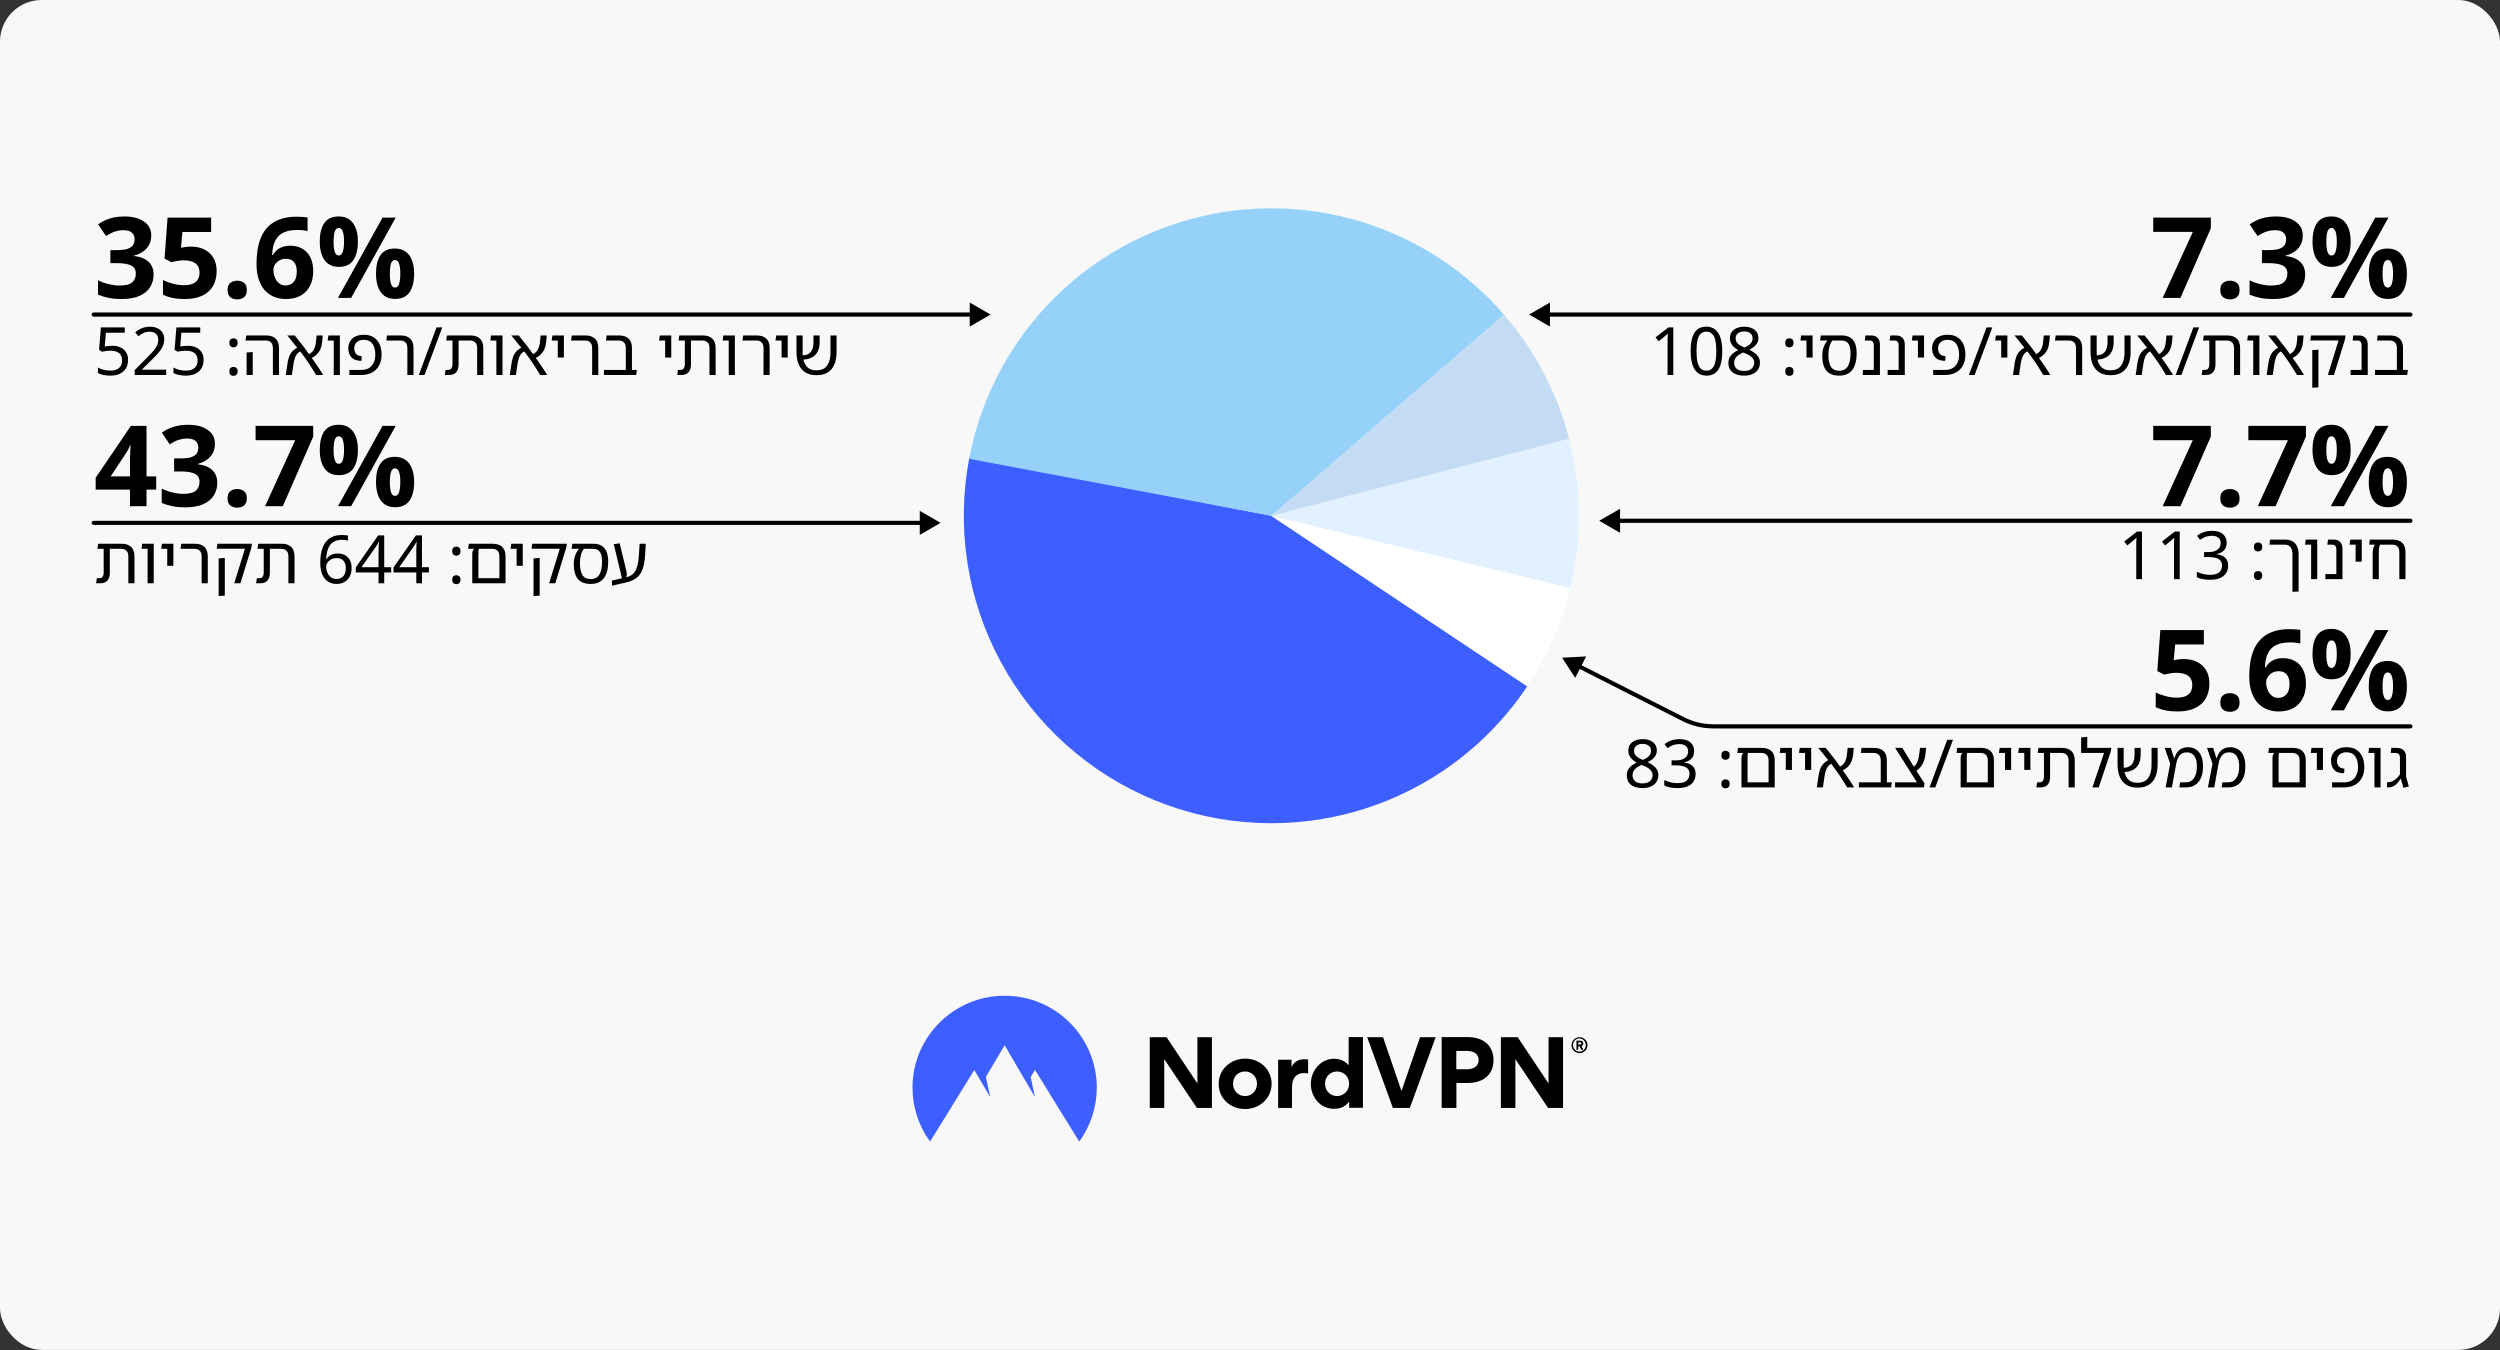 <svg width="1200" height="648" viewBox="0 0 1200 648" fill="none" xmlns="http://www.w3.org/2000/svg">
<rect x="0" y="0" width="1200" height="648" fill="#333333" stroke="none"/>
<rect width="1200" height="647.958" rx="20" fill="#F8F8F8"/>
<path d="M72.594 113.084C72.594 114.848 72.216 116.378 71.46 117.674C70.74 118.97 69.75 120.032 68.49 120.86C67.266 121.688 65.862 122.3 64.278 122.696V122.858C67.374 123.218 69.714 124.154 71.298 125.666C72.918 127.178 73.728 129.212 73.728 131.768C73.728 134 73.17 136.016 72.054 137.816C70.974 139.58 69.282 140.984 66.978 142.028C64.71 143.036 61.776 143.54 58.176 143.54C56.052 143.54 54.072 143.36 52.236 143C50.4 142.64 48.672 142.118 47.052 141.434V134.522C48.708 135.35 50.436 135.98 52.236 136.412C54.072 136.844 55.764 137.06 57.312 137.06C60.228 137.06 62.262 136.556 63.414 135.548C64.602 134.54 65.196 133.118 65.196 131.282C65.196 130.202 64.926 129.302 64.386 128.582C63.846 127.826 62.892 127.268 61.524 126.908C60.192 126.512 58.32 126.314 55.908 126.314H52.992V120.05H55.962C58.338 120.05 60.138 119.834 61.362 119.402C62.622 118.934 63.468 118.322 63.9 117.566C64.368 116.774 64.602 115.874 64.602 114.866C64.602 113.498 64.17 112.436 63.306 111.68C62.478 110.888 61.074 110.492 59.094 110.492C57.87 110.492 56.754 110.654 55.746 110.978C54.738 111.266 53.82 111.626 52.992 112.058C52.2 112.49 51.498 112.904 50.886 113.3L47.106 107.684C48.114 106.964 49.23 106.316 50.454 105.74C51.714 105.164 53.1 104.714 54.612 104.39C56.124 104.066 57.816 103.904 59.688 103.904C63.648 103.904 66.78 104.714 69.084 106.334C71.424 107.918 72.594 110.168 72.594 113.084ZM91.778 118.376C94.118 118.376 96.206 118.826 98.042 119.726C99.878 120.626 101.318 121.94 102.362 123.668C103.442 125.396 103.982 127.538 103.982 130.094C103.982 132.866 103.406 135.26 102.254 137.276C101.102 139.292 99.374 140.84 97.07 141.92C94.802 143 91.976 143.54 88.592 143.54C86.576 143.54 84.668 143.36 82.868 143C81.104 142.64 79.556 142.118 78.224 141.434V134.414C79.556 135.098 81.158 135.692 83.03 136.196C84.902 136.664 86.666 136.898 88.322 136.898C89.942 136.898 91.292 136.682 92.372 136.25C93.488 135.818 94.334 135.152 94.91 134.252C95.486 133.352 95.774 132.2 95.774 130.796C95.774 128.888 95.144 127.448 93.884 126.476C92.624 125.468 90.68 124.964 88.052 124.964C87.044 124.964 86 125.072 84.92 125.288C83.84 125.468 82.94 125.648 82.22 125.828L78.98 124.1L80.438 104.444H101.336V111.356H87.566L86.864 118.916C87.476 118.808 88.124 118.7 88.808 118.592C89.528 118.448 90.518 118.376 91.778 118.376ZM109.235 139.22C109.235 137.564 109.685 136.412 110.585 135.764C111.485 135.08 112.583 134.738 113.879 134.738C115.139 134.738 116.219 135.08 117.119 135.764C118.019 136.412 118.469 137.564 118.469 139.22C118.469 140.804 118.019 141.956 117.119 142.676C116.219 143.36 115.139 143.702 113.879 143.702C112.583 143.702 111.485 143.36 110.585 142.676C109.685 141.956 109.235 140.804 109.235 139.22ZM123.121 126.638C123.121 124.406 123.283 122.21 123.607 120.05C123.931 117.89 124.489 115.856 125.281 113.948C126.109 112.004 127.243 110.294 128.683 108.818C130.159 107.306 132.013 106.136 134.245 105.308C136.513 104.444 139.249 104.012 142.453 104.012C143.209 104.012 144.091 104.048 145.099 104.12C146.107 104.156 146.953 104.246 147.637 104.39V110.924C146.953 110.744 146.197 110.618 145.369 110.546C144.577 110.438 143.785 110.384 142.993 110.384C140.581 110.384 138.583 110.672 136.999 111.248C135.451 111.824 134.227 112.652 133.327 113.732C132.427 114.812 131.761 116.09 131.329 117.566C130.933 119.006 130.699 120.626 130.627 122.426H130.951C131.455 121.562 132.067 120.806 132.787 120.158C133.543 119.474 134.461 118.934 135.541 118.538C136.621 118.142 137.881 117.944 139.321 117.944C141.589 117.944 143.533 118.43 145.153 119.402C146.809 120.338 148.087 121.724 148.987 123.56C149.887 125.36 150.337 127.556 150.337 130.148C150.337 132.92 149.797 135.314 148.717 137.33C147.673 139.346 146.161 140.894 144.181 141.974C142.237 143.018 139.915 143.54 137.215 143.54C135.235 143.54 133.381 143.198 131.653 142.514C129.961 141.83 128.467 140.804 127.171 139.436C125.911 138.032 124.921 136.268 124.201 134.144C123.481 132.02 123.121 129.518 123.121 126.638ZM137.053 137.006C138.637 137.006 139.933 136.466 140.941 135.386C141.949 134.27 142.453 132.56 142.453 130.256C142.453 128.384 142.021 126.908 141.157 125.828C140.293 124.748 138.979 124.208 137.215 124.208C136.027 124.208 134.983 124.478 134.083 125.018C133.183 125.522 132.481 126.188 131.977 127.016C131.473 127.844 131.221 128.69 131.221 129.554C131.221 130.454 131.347 131.354 131.599 132.254C131.851 133.118 132.211 133.91 132.679 134.63C133.183 135.35 133.795 135.926 134.515 136.358C135.235 136.79 136.081 137.006 137.053 137.006ZM162.555 103.904C165.579 103.904 167.865 104.966 169.413 107.09C170.997 109.178 171.789 112.13 171.789 115.946C171.789 119.762 171.051 122.75 169.575 124.91C168.099 127.034 165.759 128.096 162.555 128.096C160.575 128.096 158.901 127.61 157.533 126.638C156.201 125.666 155.193 124.28 154.509 122.48C153.825 120.644 153.483 118.466 153.483 115.946C153.483 112.13 154.203 109.178 155.643 107.09C157.083 104.966 159.387 103.904 162.555 103.904ZM162.609 109.412C161.745 109.412 161.115 109.952 160.719 111.032C160.323 112.112 160.125 113.768 160.125 116C160.125 118.196 160.323 119.852 160.719 120.968C161.115 122.084 161.745 122.642 162.609 122.642C163.473 122.642 164.103 122.084 164.499 120.968C164.931 119.852 165.147 118.196 165.147 116C165.147 113.768 164.931 112.112 164.499 111.032C164.103 109.952 163.473 109.412 162.609 109.412ZM189.933 104.444L168.549 143H162.231L183.615 104.444H189.933ZM189.555 119.294C191.571 119.294 193.263 119.78 194.631 120.752C195.999 121.688 197.025 123.056 197.709 124.856C198.429 126.62 198.789 128.78 198.789 131.336C198.789 135.152 198.051 138.14 196.575 140.3C195.099 142.424 192.759 143.486 189.555 143.486C187.575 143.486 185.901 143 184.533 142.028C183.201 141.056 182.193 139.67 181.509 137.87C180.825 136.034 180.483 133.856 180.483 131.336C180.483 127.52 181.203 124.568 182.643 122.48C184.083 120.356 186.387 119.294 189.555 119.294ZM189.609 124.802C188.745 124.802 188.115 125.342 187.719 126.422C187.323 127.502 187.125 129.158 187.125 131.39C187.125 133.586 187.323 135.242 187.719 136.358C188.115 137.474 188.745 138.032 189.609 138.032C190.473 138.032 191.103 137.492 191.499 136.412C191.931 135.296 192.147 133.622 192.147 131.39C192.147 129.158 191.931 127.502 191.499 126.422C191.103 125.342 190.473 124.802 189.609 124.802Z" fill="black"/>
<path d="M475.475 150.986L465.475 145.213L465.475 156.76L475.475 150.986ZM45 149.986C44.448 149.986 44 150.434 44 150.986C44 151.538 44.448 151.986 45 151.986L45 149.986ZM466.475 150.986L466.475 149.986L45 149.986L45 150.986L45 151.986L466.475 151.986L466.475 150.986Z" fill="black"/>
<path d="M53.8 165.97C55.357 165.97 56.712 166.237 57.864 166.77C59.016 167.304 59.901 168.072 60.52 169.074C61.16 170.056 61.48 171.261 61.48 172.69C61.48 174.269 61.139 175.634 60.456 176.786C59.773 177.917 58.792 178.792 57.512 179.41C56.253 180.008 54.728 180.306 52.936 180.306C51.763 180.306 50.653 180.2 49.608 179.986C48.584 179.773 47.72 179.464 47.016 179.058V176.402C47.784 176.872 48.712 177.245 49.8 177.522C50.909 177.778 51.965 177.906 52.968 177.906C54.099 177.906 55.08 177.736 55.912 177.394C56.765 177.032 57.427 176.488 57.896 175.762C58.365 175.016 58.6 174.088 58.6 172.978C58.6 171.485 58.141 170.344 57.224 169.554C56.307 168.744 54.856 168.338 52.872 168.338C52.275 168.338 51.592 168.392 50.824 168.498C50.056 168.605 49.437 168.712 48.968 168.818L47.56 167.922L48.424 157.138H59.88V159.698H50.824L50.28 166.322C50.643 166.258 51.133 166.184 51.752 166.098C52.371 166.013 53.053 165.97 53.8 165.97ZM79.76 179.986H64.656V177.65L70.641 171.602C71.793 170.45 72.763 169.426 73.552 168.53C74.342 167.634 74.939 166.76 75.344 165.906C75.75 165.032 75.953 164.082 75.953 163.058C75.953 161.8 75.579 160.85 74.832 160.21C74.086 159.549 73.115 159.218 71.921 159.218C70.811 159.218 69.83 159.41 68.977 159.794C68.144 160.178 67.291 160.712 66.416 161.394L64.912 159.506C65.51 158.994 66.16 158.536 66.865 158.13C67.59 157.725 68.368 157.405 69.201 157.17C70.054 156.936 70.96 156.818 71.921 156.818C73.35 156.818 74.576 157.064 75.6 157.554C76.624 158.045 77.414 158.749 77.969 159.666C78.544 160.562 78.832 161.64 78.832 162.898C78.832 163.794 78.694 164.648 78.416 165.458C78.139 166.248 77.745 167.026 77.233 167.794C76.721 168.562 76.102 169.341 75.376 170.13C74.651 170.92 73.851 171.741 72.977 172.594L68.209 177.298V177.426H79.76V179.986ZM90.041 165.97C91.598 165.97 92.953 166.237 94.105 166.77C95.257 167.304 96.142 168.072 96.761 169.074C97.401 170.056 97.721 171.261 97.721 172.69C97.721 174.269 97.38 175.634 96.697 176.786C96.014 177.917 95.033 178.792 93.753 179.41C92.494 180.008 90.969 180.306 89.177 180.306C88.004 180.306 86.894 180.2 85.849 179.986C84.825 179.773 83.961 179.464 83.257 179.058V176.402C84.025 176.872 84.953 177.245 86.041 177.522C87.15 177.778 88.206 177.906 89.209 177.906C90.34 177.906 91.321 177.736 92.153 177.394C93.006 177.032 93.668 176.488 94.137 175.762C94.606 175.016 94.841 174.088 94.841 172.978C94.841 171.485 94.382 170.344 93.465 169.554C92.548 168.744 91.097 168.338 89.113 168.338C88.516 168.338 87.833 168.392 87.065 168.498C86.297 168.605 85.678 168.712 85.209 168.818L83.801 167.922L84.665 157.138H96.121V159.698H87.065L86.521 166.322C86.884 166.258 87.374 166.184 87.993 166.098C88.612 166.013 89.294 165.97 90.041 165.97ZM110.098 178.258C110.098 177.469 110.29 176.914 110.674 176.594C111.058 176.274 111.517 176.114 112.05 176.114C112.605 176.114 113.074 176.274 113.458 176.594C113.864 176.914 114.066 177.469 114.066 178.258C114.066 179.026 113.864 179.581 113.458 179.922C113.074 180.264 112.605 180.434 112.05 180.434C111.517 180.434 111.058 180.264 110.674 179.922C110.29 179.581 110.098 179.026 110.098 178.258ZM110.098 164.562C110.098 163.752 110.29 163.186 110.674 162.866C111.058 162.546 111.517 162.386 112.05 162.386C112.605 162.386 113.074 162.546 113.458 162.866C113.864 163.186 114.066 163.752 114.066 164.562C114.066 165.33 113.864 165.885 113.458 166.226C113.074 166.568 112.605 166.738 112.05 166.738C111.517 166.738 111.058 166.568 110.674 166.226C110.29 165.885 110.098 165.33 110.098 164.562ZM130.981 179.986V167.122C130.981 165.885 130.682 164.968 130.085 164.37C129.509 163.752 128.624 163.442 127.429 163.442H117.861L118.213 161.01H127.653C129.722 161.01 131.28 161.522 132.325 162.546C133.392 163.549 133.925 165.042 133.925 167.026V179.986H130.981ZM118.373 179.986V169.202L121.317 168.978V179.986H118.373ZM151.748 179.986C150.809 178.386 149.849 176.84 148.868 175.346C147.886 173.853 146.905 172.445 145.924 171.122C144.963 169.778 144.014 168.53 143.076 167.378C142.542 166.717 142.019 166.077 141.507 165.458C140.995 164.818 140.515 164.221 140.067 163.666C139.641 163.112 139.235 162.61 138.851 162.162C138.489 161.714 138.169 161.33 137.891 161.01H141.444C141.849 161.48 142.275 162.002 142.723 162.578C143.171 163.154 143.662 163.784 144.196 164.466C144.729 165.128 145.315 165.864 145.955 166.674C146.873 167.933 147.854 169.288 148.899 170.738C149.945 172.189 151.001 173.693 152.068 175.25C153.134 176.808 154.147 178.386 155.108 179.986H151.748ZM137.187 179.986L137.955 174.674C138.126 173.437 138.393 172.306 138.755 171.282C139.139 170.237 139.694 169.33 140.419 168.562C141.145 167.773 142.115 167.133 143.332 166.642L144.292 168.562C143.524 168.925 142.916 169.416 142.467 170.034C142.019 170.632 141.678 171.336 141.444 172.146C141.209 172.936 141.017 173.81 140.867 174.77L140.099 179.986H137.187ZM148.964 172.114L148.003 170.194C148.814 169.81 149.476 169.32 149.988 168.722C150.499 168.125 150.884 167.432 151.14 166.642C151.417 165.853 151.598 164.978 151.684 164.018L151.972 161.01H154.916L154.628 164.114C154.521 165.352 154.254 166.482 153.828 167.506C153.401 168.53 152.782 169.426 151.972 170.194C151.182 170.962 150.18 171.602 148.964 172.114ZM160.19 179.986V161.01H163.134V179.986H160.19ZM157.278 163.442L157.63 161.01H162.11V163.442H157.278ZM167.703 179.986V177.554H173.591C174.957 177.554 176.13 177.256 177.111 176.658C178.093 176.04 178.839 175.186 179.351 174.098C179.885 173.01 180.151 171.752 180.151 170.322C180.151 168.061 179.693 166.301 178.775 165.042C177.858 163.762 176.482 163.122 174.647 163.122C173.154 163.122 172.013 163.506 171.223 164.274C170.434 165.042 170.039 166.024 170.039 167.218C170.039 168.157 170.263 168.957 170.711 169.618C171.159 170.28 171.853 170.685 172.791 170.834C172.962 170.877 173.122 170.92 173.271 170.962C173.421 170.984 173.549 170.994 173.655 170.994L173.463 173.17C173.271 173.192 173.037 173.192 172.759 173.17C172.482 173.149 172.141 173.106 171.735 173.042C170.242 172.808 169.111 172.168 168.343 171.122C167.575 170.056 167.191 168.733 167.191 167.154C167.191 165.896 167.479 164.776 168.055 163.794C168.631 162.813 169.474 162.056 170.583 161.522C171.693 160.968 173.047 160.69 174.647 160.69C177.357 160.69 179.447 161.544 180.919 163.25C182.413 164.957 183.159 167.314 183.159 170.322C183.159 172.264 182.765 173.96 181.975 175.41C181.207 176.861 180.087 177.992 178.615 178.802C177.165 179.592 175.405 179.986 173.335 179.986H167.703ZM195.539 179.986V167.122C195.539 165.885 195.24 164.968 194.643 164.37C194.067 163.752 193.192 163.442 192.019 163.442H185.427L185.779 161.01H192.211C194.28 161.01 195.838 161.522 196.883 162.546C197.95 163.549 198.483 165.042 198.483 167.026V179.986H195.539ZM212.289 157.138L203.777 179.986H201.025L209.537 157.138H212.289ZM229.027 179.986V167.122C229.027 165.885 228.729 164.968 228.131 164.37C227.555 163.752 226.67 163.442 225.475 163.442H217.187V161.01H225.699C227.769 161.01 229.326 161.522 230.371 162.546C231.438 163.549 231.971 165.042 231.971 167.026V179.986H229.027ZM213.539 179.986L213.891 177.554H215.043C215.534 177.554 215.929 177.458 216.227 177.266C216.547 177.053 216.782 176.744 216.931 176.338C217.102 175.933 217.187 175.41 217.187 174.77V161.65H220.131V174.93C220.131 176.573 219.737 177.832 218.947 178.706C218.158 179.56 217.017 179.986 215.523 179.986H213.539ZM214.179 163.442L214.531 161.01H218.595V163.442H214.179ZM238.261 179.986V161.01H241.205V179.986H238.261ZM235.349 163.442L235.701 161.01H240.181V163.442H235.349ZM259.278 179.986C258.34 178.386 257.38 176.84 256.398 175.346C255.417 173.853 254.436 172.445 253.454 171.122C252.494 169.778 251.545 168.53 250.606 167.378C250.073 166.717 249.55 166.077 249.038 165.458C248.526 164.818 248.046 164.221 247.598 163.666C247.172 163.112 246.766 162.61 246.382 162.162C246.02 161.714 245.7 161.33 245.422 161.01H248.974C249.38 161.48 249.806 162.002 250.254 162.578C250.702 163.154 251.193 163.784 251.726 164.466C252.26 165.128 252.846 165.864 253.486 166.674C254.404 167.933 255.385 169.288 256.43 170.738C257.476 172.189 258.532 173.693 259.598 175.25C260.665 176.808 261.678 178.386 262.638 179.986H259.278ZM244.718 179.986L245.486 174.674C245.657 173.437 245.924 172.306 246.286 171.282C246.67 170.237 247.225 169.33 247.95 168.562C248.676 167.773 249.646 167.133 250.862 166.642L251.822 168.562C251.054 168.925 250.446 169.416 249.998 170.034C249.55 170.632 249.209 171.336 248.974 172.146C248.74 172.936 248.548 173.81 248.398 174.77L247.63 179.986H244.718ZM256.494 172.114L255.534 170.194C256.345 169.81 257.006 169.32 257.518 168.722C258.03 168.125 258.414 167.432 258.67 166.642C258.948 165.853 259.129 164.978 259.214 164.018L259.502 161.01H262.446L262.158 164.114C262.052 165.352 261.785 166.482 261.358 167.506C260.932 168.53 260.313 169.426 259.502 170.194C258.713 170.962 257.71 171.602 256.494 172.114ZM267.721 171.602V161.01H270.665V171.602H267.721ZM264.809 163.442L265.161 161.01H269.385V163.442H264.809ZM284.231 179.986V167.122C284.231 165.885 283.932 164.968 283.335 164.37C282.759 163.752 281.884 163.442 280.711 163.442H274.119L274.471 161.01H280.903C282.972 161.01 284.529 161.522 285.575 162.546C286.641 163.549 287.175 165.042 287.175 167.026V179.986H284.231ZM300.392 179.986V167.122C300.392 165.885 300.094 164.968 299.496 164.37C298.92 163.752 298.035 163.442 296.84 163.442H290.856L291.176 161.01H297.064C299.134 161.01 300.691 161.522 301.736 162.546C302.803 163.549 303.336 165.042 303.336 167.026V177.874C303.251 178.258 303.091 178.621 302.856 178.962C302.643 179.304 302.398 179.645 302.12 179.986H300.392ZM289.896 179.986V177.554H305.704L305.352 179.986H289.896ZM319.266 171.602V161.01H322.21V171.602H319.266ZM316.354 163.442L316.706 161.01H320.93V163.442H316.354ZM340.554 179.986V167.122C340.554 165.885 340.255 164.968 339.658 164.37C339.082 163.752 338.196 163.442 337.002 163.442H328.714V161.01H337.226C339.295 161.01 340.852 161.522 341.898 162.546C342.964 163.549 343.498 165.042 343.498 167.026V179.986H340.554ZM325.066 179.986L325.418 177.554H326.57C327.06 177.554 327.455 177.458 327.754 177.266C328.074 177.053 328.308 176.744 328.458 176.338C328.628 175.933 328.714 175.41 328.714 174.77V161.65H331.658V174.93C331.658 176.573 331.263 177.832 330.474 178.706C329.684 179.56 328.543 179.986 327.05 179.986H325.066ZM325.706 163.442L326.058 161.01H330.122V163.442H325.706ZM349.788 179.986V161.01H352.732V179.986H349.788ZM346.876 163.442L347.228 161.01H351.708V163.442H346.876ZM366.485 179.986V167.122C366.485 165.885 366.186 164.968 365.589 164.37C365.013 163.752 364.138 163.442 362.965 163.442H356.373L356.725 161.01H363.157C365.226 161.01 366.784 161.522 367.829 162.546C368.896 163.549 369.429 165.042 369.429 167.026V179.986H366.485ZM375.154 171.602V161.01H378.098V171.602H375.154ZM372.242 163.442L372.594 161.01H376.818V163.442H372.242ZM391.76 180.082C389.754 180.082 388.048 179.656 386.64 178.802C385.253 177.949 384.186 176.701 383.44 175.058C382.693 173.394 382.32 171.357 382.32 168.946V161.01H385.264V168.946C385.264 170.888 385.509 172.52 386 173.842C386.512 175.144 387.248 176.125 388.208 176.786C389.168 177.426 390.341 177.746 391.728 177.746H392.048C393.477 177.746 394.682 177.426 395.664 176.786C396.645 176.125 397.381 175.144 397.872 173.842C398.384 172.541 398.64 170.92 398.64 168.978V161.01H401.552V168.946C401.552 171.357 401.178 173.394 400.432 175.058C399.706 176.701 398.64 177.949 397.232 178.802C395.824 179.656 394.117 180.082 392.112 180.082H391.76ZM384.496 172.626L384.272 170.578C385.701 170.642 386.874 170.45 387.792 170.002C388.709 169.533 389.381 168.818 389.808 167.858C390.256 166.898 390.48 165.736 390.48 164.37V161.01H393.424V164.178C393.424 165.522 393.242 166.728 392.88 167.794C392.517 168.84 391.962 169.736 391.216 170.482C390.49 171.208 389.562 171.752 388.432 172.114C387.322 172.477 386.01 172.648 384.496 172.626Z" fill="black"/>
<path d="M74.97 234.994H70.326V242.986H62.388V234.994H45.918V229.324L62.82 204.43H70.326V228.676H74.97V234.994ZM62.388 222.142C62.388 221.53 62.388 220.81 62.388 219.982C62.424 219.118 62.46 218.272 62.496 217.444C62.532 216.58 62.568 215.824 62.604 215.176C62.64 214.492 62.676 214.024 62.712 213.772H62.496C62.172 214.492 61.83 215.194 61.47 215.878C61.11 216.562 60.678 217.264 60.174 217.984L53.1 228.676H62.388V222.142ZM103.172 213.07C103.172 214.834 102.794 216.364 102.038 217.66C101.318 218.956 100.328 220.018 99.068 220.846C97.844 221.674 96.44 222.286 94.856 222.682V222.844C97.952 223.204 100.292 224.14 101.876 225.652C103.496 227.164 104.306 229.198 104.306 231.754C104.306 233.986 103.748 236.002 102.632 237.802C101.552 239.566 99.86 240.97 97.556 242.014C95.288 243.022 92.354 243.526 88.754 243.526C86.63 243.526 84.65 243.346 82.814 242.986C80.978 242.626 79.25 242.104 77.63 241.42V234.508C79.286 235.336 81.014 235.966 82.814 236.398C84.65 236.83 86.342 237.046 87.89 237.046C90.806 237.046 92.84 236.542 93.992 235.534C95.18 234.526 95.774 233.104 95.774 231.268C95.774 230.188 95.504 229.288 94.964 228.568C94.424 227.812 93.47 227.254 92.102 226.894C90.77 226.498 88.898 226.3 86.486 226.3H83.57V220.036H86.54C88.916 220.036 90.716 219.82 91.94 219.388C93.2 218.92 94.046 218.308 94.478 217.552C94.946 216.76 95.18 215.86 95.18 214.852C95.18 213.484 94.748 212.422 93.884 211.666C93.056 210.874 91.652 210.478 89.672 210.478C88.448 210.478 87.332 210.64 86.324 210.964C85.316 211.252 84.398 211.612 83.57 212.044C82.778 212.476 82.076 212.89 81.464 213.286L77.684 207.67C78.692 206.95 79.808 206.302 81.032 205.726C82.292 205.15 83.678 204.7 85.19 204.376C86.702 204.052 88.394 203.89 90.266 203.89C94.226 203.89 97.358 204.7 99.662 206.32C102.002 207.904 103.172 210.154 103.172 213.07ZM109.235 239.206C109.235 237.55 109.685 236.398 110.585 235.75C111.485 235.066 112.583 234.724 113.879 234.724C115.139 234.724 116.219 235.066 117.119 235.75C118.019 236.398 118.469 237.55 118.469 239.206C118.469 240.79 118.019 241.942 117.119 242.662C116.219 243.346 115.139 243.688 113.879 243.688C112.583 243.688 111.485 243.346 110.585 242.662C109.685 241.942 109.235 240.79 109.235 239.206ZM127.225 242.986L141.697 211.288H122.689V204.43H150.337V209.56L135.757 242.986H127.225ZM162.555 203.89C165.579 203.89 167.865 204.952 169.413 207.076C170.997 209.164 171.789 212.116 171.789 215.932C171.789 219.748 171.051 222.736 169.575 224.896C168.099 227.02 165.759 228.082 162.555 228.082C160.575 228.082 158.901 227.596 157.533 226.624C156.201 225.652 155.193 224.266 154.509 222.466C153.825 220.63 153.483 218.452 153.483 215.932C153.483 212.116 154.203 209.164 155.643 207.076C157.083 204.952 159.387 203.89 162.555 203.89ZM162.609 209.398C161.745 209.398 161.115 209.938 160.719 211.018C160.323 212.098 160.125 213.754 160.125 215.986C160.125 218.182 160.323 219.838 160.719 220.954C161.115 222.07 161.745 222.628 162.609 222.628C163.473 222.628 164.103 222.07 164.499 220.954C164.931 219.838 165.147 218.182 165.147 215.986C165.147 213.754 164.931 212.098 164.499 211.018C164.103 209.938 163.473 209.398 162.609 209.398ZM189.933 204.43L168.549 242.986H162.231L183.615 204.43H189.933ZM189.555 219.28C191.571 219.28 193.263 219.766 194.631 220.738C195.999 221.674 197.025 223.042 197.709 224.842C198.429 226.606 198.789 228.766 198.789 231.322C198.789 235.138 198.051 238.126 196.575 240.286C195.099 242.41 192.759 243.472 189.555 243.472C187.575 243.472 185.901 242.986 184.533 242.014C183.201 241.042 182.193 239.656 181.509 237.856C180.825 236.02 180.483 233.842 180.483 231.322C180.483 227.506 181.203 224.554 182.643 222.466C184.083 220.342 186.387 219.28 189.555 219.28ZM189.609 224.788C188.745 224.788 188.115 225.328 187.719 226.408C187.323 227.488 187.125 229.144 187.125 231.376C187.125 233.572 187.323 235.228 187.719 236.344C188.115 237.46 188.745 238.018 189.609 238.018C190.473 238.018 191.103 237.478 191.499 236.398C191.931 235.282 192.147 233.608 192.147 231.376C192.147 229.144 191.931 227.488 191.499 226.408C191.103 225.328 190.473 224.788 189.609 224.788Z" fill="black"/>
<path d="M451.494 250.972L441.494 245.199V256.746L451.494 250.972ZM45 249.972C44.448 249.972 44 250.42 44 250.972C44 251.525 44.448 251.972 45 251.972V249.972ZM442.494 250.972V249.972H45V250.972V251.972H442.494V250.972Z" fill="black"/>
<path d="M61.608 279.972V267.108C61.608 265.871 61.309 264.954 60.712 264.356C60.136 263.738 59.251 263.428 58.056 263.428H49.768V260.996H58.28C60.349 260.996 61.907 261.508 62.952 262.532C64.019 263.535 64.552 265.028 64.552 267.012V279.972H61.608ZM46.12 279.972L46.472 277.54H47.624C48.115 277.54 48.509 277.444 48.808 277.252C49.128 277.039 49.363 276.73 49.512 276.324C49.683 275.919 49.768 275.396 49.768 274.756V261.636H52.712V274.916C52.712 276.559 52.317 277.818 51.528 278.692C50.739 279.546 49.597 279.972 48.104 279.972H46.12ZM46.76 263.428L47.112 260.996H51.176V263.428H46.76ZM70.842 279.972V260.996H73.786V279.972H70.842ZM67.93 263.428L68.282 260.996H72.762V263.428H67.93ZM80.275 271.588V260.996H83.219V271.588H80.275ZM77.363 263.428L77.715 260.996H81.939V263.428H77.363ZM96.785 279.972V267.108C96.785 265.871 96.486 264.954 95.889 264.356C95.313 263.738 94.438 263.428 93.265 263.428H86.673L87.025 260.996H93.457C95.526 260.996 97.083 261.508 98.129 262.532C99.195 263.535 99.729 265.028 99.729 267.012V279.972H96.785ZM112.447 279.972L117.567 263.396H103.999L104.351 260.996H120.927L120.671 262.852L115.391 279.972H112.447ZM104.959 286.084V268.036L107.903 267.812V285.924L104.959 286.084ZM138.429 279.972V267.108C138.429 265.871 138.131 264.954 137.533 264.356C136.957 263.738 136.072 263.428 134.877 263.428H126.589V260.996H135.101C137.171 260.996 138.728 261.508 139.773 262.532C140.84 263.535 141.373 265.028 141.373 267.012V279.972H138.429ZM122.941 279.972L123.293 277.54H124.445C124.936 277.54 125.331 277.444 125.629 277.252C125.949 277.039 126.184 276.73 126.333 276.324C126.504 275.919 126.589 275.396 126.589 274.756V261.636H129.533V274.916C129.533 276.559 129.139 277.818 128.349 278.692C127.56 279.546 126.419 279.972 124.925 279.972H122.941ZM123.581 263.428L123.933 260.996H127.997V263.428H123.581ZM153.728 270.212C153.728 268.89 153.814 267.588 153.984 266.308C154.176 265.028 154.496 263.823 154.944 262.692C155.392 261.54 156.011 260.527 156.8 259.652C157.59 258.756 158.582 258.063 159.776 257.572C160.992 257.06 162.464 256.804 164.192 256.804C164.64 256.804 165.131 256.826 165.664 256.868C166.219 256.911 166.667 256.986 167.008 257.092V259.492C166.624 259.364 166.187 259.268 165.696 259.204C165.227 259.14 164.747 259.108 164.256 259.108C162.784 259.108 161.558 259.354 160.576 259.844C159.595 260.335 158.816 261.007 158.24 261.86C157.686 262.714 157.28 263.695 157.024 264.804C156.768 265.914 156.608 267.098 156.544 268.356H156.736C157.056 267.844 157.462 267.386 157.952 266.98C158.443 266.575 159.03 266.255 159.712 266.02C160.416 265.786 161.227 265.668 162.144 265.668C163.467 265.668 164.619 265.946 165.6 266.5C166.603 267.034 167.382 267.823 167.936 268.868C168.491 269.892 168.768 271.14 168.768 272.612C168.768 274.191 168.47 275.556 167.872 276.708C167.275 277.86 166.432 278.746 165.344 279.364C164.278 279.983 162.998 280.292 161.504 280.292C160.416 280.292 159.403 280.09 158.464 279.684C157.526 279.279 156.694 278.66 155.968 277.828C155.264 276.996 154.71 275.951 154.304 274.692C153.92 273.412 153.728 271.919 153.728 270.212ZM161.472 277.924C162.816 277.924 163.904 277.498 164.736 276.644C165.568 275.77 165.984 274.426 165.984 272.612C165.984 271.162 165.611 270.01 164.864 269.156C164.139 268.303 163.04 267.876 161.568 267.876C160.566 267.876 159.691 268.09 158.944 268.516C158.198 268.922 157.611 269.444 157.184 270.084C156.779 270.724 156.576 271.386 156.576 272.068C156.576 272.772 156.672 273.466 156.864 274.148C157.078 274.831 157.387 275.46 157.792 276.036C158.219 276.612 158.731 277.071 159.328 277.412C159.947 277.754 160.662 277.924 161.472 277.924ZM187.753 274.788H184.425V279.972H181.705V274.788H170.761V272.388L181.513 256.996H184.425V272.26H187.753V274.788ZM181.705 265.06C181.705 264.506 181.705 264.004 181.705 263.556C181.726 263.087 181.748 262.65 181.769 262.244C181.79 261.839 181.801 261.455 181.801 261.092C181.822 260.708 181.844 260.346 181.865 260.004H181.737C181.566 260.41 181.353 260.847 181.097 261.316C180.841 261.786 180.596 262.18 180.361 262.5L173.513 272.26H181.705V265.06ZM205.874 274.788H202.546V279.972H199.826V274.788H188.882V272.388L199.634 256.996H202.546V272.26H205.874V274.788ZM199.826 265.06C199.826 264.506 199.826 264.004 199.826 263.556C199.847 263.087 199.868 262.65 199.89 262.244C199.911 261.839 199.922 261.455 199.922 261.092C199.943 260.708 199.964 260.346 199.986 260.004H199.858C199.687 260.41 199.474 260.847 199.218 261.316C198.962 261.786 198.716 262.18 198.482 262.5L191.634 272.26H199.826V265.06ZM217.067 278.244C217.067 277.455 217.259 276.9 217.643 276.58C218.027 276.26 218.486 276.1 219.019 276.1C219.574 276.1 220.043 276.26 220.427 276.58C220.832 276.9 221.035 277.455 221.035 278.244C221.035 279.012 220.832 279.567 220.427 279.908C220.043 280.25 219.574 280.42 219.019 280.42C218.486 280.42 218.027 280.25 217.643 279.908C217.259 279.567 217.067 279.012 217.067 278.244ZM217.067 264.548C217.067 263.738 217.259 263.172 217.643 262.852C218.027 262.532 218.486 262.372 219.019 262.372C219.574 262.372 220.043 262.532 220.427 262.852C220.832 263.172 221.035 263.738 221.035 264.548C221.035 265.316 220.832 265.871 220.427 266.212C220.043 266.554 219.574 266.724 219.019 266.724C218.486 266.724 218.027 266.554 217.643 266.212C217.259 265.871 217.067 265.316 217.067 264.548ZM236.382 260.996C238.451 260.996 240.008 261.508 241.053 262.532C242.12 263.535 242.653 265.028 242.653 267.012V279.972H226.685V265.764C226.685 265.508 226.717 265.231 226.781 264.932C226.845 264.612 226.941 264.314 227.069 264.036C227.219 263.759 227.421 263.556 227.677 263.428H224.701L225.021 260.996H236.382ZM239.709 277.54V267.108C239.709 265.871 239.411 264.954 238.813 264.356C238.237 263.738 237.352 263.428 236.157 263.428H229.853C229.768 263.642 229.704 263.908 229.661 264.228C229.64 264.548 229.629 264.868 229.629 265.188V277.54H239.709ZM247.976 271.588V260.996H250.92V271.588H247.976ZM245.064 263.428L245.416 260.996H249.64V263.428H245.064ZM263.589 279.972L268.709 263.396H255.141L255.493 260.996H272.069L271.813 262.852L266.533 279.972H263.589ZM256.101 286.084V268.036L259.045 267.812V285.924L256.101 286.084ZM283.524 280.292C280.793 280.292 278.756 279.503 277.412 277.924C276.089 276.346 275.428 274.02 275.428 270.948V270.596C275.428 269.124 275.652 267.78 276.1 266.564C276.569 265.348 277.145 264.356 277.828 263.588V263.204L280.612 263.012L280.26 263.524C279.641 264.228 279.172 265.178 278.852 266.372C278.532 267.567 278.372 268.879 278.372 270.308C278.372 272.847 278.777 274.756 279.588 276.036C280.42 277.316 281.732 277.956 283.524 277.956C285.422 277.956 286.809 277.242 287.684 275.812C288.558 274.362 288.996 272.271 288.996 269.54C288.996 267.556 288.665 266.042 288.004 264.996C287.342 263.951 286.212 263.428 284.612 263.428H274.372L274.724 260.996H284.708C287.204 260.996 289.028 261.732 290.18 263.204C291.353 264.655 291.94 266.756 291.94 269.508C291.94 272.986 291.246 275.652 289.86 277.508C288.473 279.364 286.361 280.292 283.524 280.292ZM293.738 281.124V278.66L300.202 277.22C301.14 276.986 301.983 276.676 302.73 276.292C303.498 275.887 304.148 275.29 304.682 274.5C305.236 273.711 305.684 272.634 306.026 271.268C306.367 269.903 306.591 268.132 306.698 265.956L307.018 260.996H309.962L309.674 265.956C309.588 267.727 309.407 269.295 309.13 270.66C308.874 272.004 308.511 273.178 308.042 274.18C307.572 275.183 306.975 276.036 306.25 276.74C305.546 277.444 304.692 278.031 303.69 278.5C302.708 278.97 301.556 279.354 300.234 279.652L293.738 281.124ZM298.794 278.628L294.602 261.188L297.45 260.804L300.746 274.436C300.852 274.863 300.884 275.322 300.842 275.812C300.799 276.282 300.692 276.762 300.522 277.252C300.372 277.722 300.17 278.18 299.914 278.628H298.794Z" fill="black"/>
<path d="M1038.09 143L1052.56 111.302H1033.55V104.444H1061.2V109.574L1046.62 143H1038.09ZM1065.75 139.22C1065.75 137.564 1066.2 136.412 1067.1 135.764C1068 135.08 1069.1 134.738 1070.4 134.738C1071.66 134.738 1072.74 135.08 1073.64 135.764C1074.54 136.412 1074.99 137.564 1074.99 139.22C1074.99 140.804 1074.54 141.956 1073.64 142.676C1072.74 143.36 1071.66 143.702 1070.4 143.702C1069.1 143.702 1068 143.36 1067.1 142.676C1066.2 141.956 1065.75 140.804 1065.75 139.22ZM1105.34 113.084C1105.34 114.848 1104.96 116.378 1104.21 117.674C1103.49 118.97 1102.5 120.032 1101.24 120.86C1100.01 121.688 1098.61 122.3 1097.03 122.696V122.858C1100.12 123.218 1102.46 124.154 1104.05 125.666C1105.67 127.178 1106.48 129.212 1106.48 131.768C1106.48 134 1105.92 136.016 1104.8 137.816C1103.72 139.58 1102.03 140.984 1099.73 142.028C1097.46 143.036 1094.52 143.54 1090.92 143.54C1088.8 143.54 1086.82 143.36 1084.98 143C1083.15 142.64 1081.42 142.118 1079.8 141.434V134.522C1081.46 135.35 1083.18 135.98 1084.98 136.412C1086.82 136.844 1088.51 137.06 1090.06 137.06C1092.98 137.06 1095.01 136.556 1096.16 135.548C1097.35 134.54 1097.94 133.118 1097.94 131.282C1097.94 130.202 1097.67 129.302 1097.13 128.582C1096.59 127.826 1095.64 127.268 1094.27 126.908C1092.94 126.512 1091.07 126.314 1088.66 126.314H1085.74V120.05H1088.71C1091.09 120.05 1092.89 119.834 1094.11 119.402C1095.37 118.934 1096.22 118.322 1096.65 117.566C1097.12 116.774 1097.35 115.874 1097.35 114.866C1097.35 113.498 1096.92 112.436 1096.05 111.68C1095.23 110.888 1093.82 110.492 1091.84 110.492C1090.62 110.492 1089.5 110.654 1088.49 110.978C1087.49 111.266 1086.57 111.626 1085.74 112.058C1084.95 112.49 1084.25 112.904 1083.63 113.3L1079.85 107.684C1080.86 106.964 1081.98 106.316 1083.2 105.74C1084.46 105.164 1085.85 104.714 1087.36 104.39C1088.87 104.066 1090.56 103.904 1092.44 103.904C1096.4 103.904 1099.53 104.714 1101.83 106.334C1104.17 107.918 1105.34 110.168 1105.34 113.084ZM1119.07 103.904C1122.1 103.904 1124.38 104.966 1125.93 107.09C1127.51 109.178 1128.31 112.13 1128.31 115.946C1128.31 119.762 1127.57 122.75 1126.09 124.91C1124.62 127.034 1122.28 128.096 1119.07 128.096C1117.09 128.096 1115.42 127.61 1114.05 126.638C1112.72 125.666 1111.71 124.28 1111.03 122.48C1110.34 120.644 1110 118.466 1110 115.946C1110 112.13 1110.72 109.178 1112.16 107.09C1113.6 104.966 1115.9 103.904 1119.07 103.904ZM1119.13 109.412C1118.26 109.412 1117.63 109.952 1117.24 111.032C1116.84 112.112 1116.64 113.768 1116.64 116C1116.64 118.196 1116.84 119.852 1117.24 120.968C1117.63 122.084 1118.26 122.642 1119.13 122.642C1119.99 122.642 1120.62 122.084 1121.02 120.968C1121.45 119.852 1121.66 118.196 1121.66 116C1121.66 113.768 1121.45 112.112 1121.02 111.032C1120.62 109.952 1119.99 109.412 1119.13 109.412ZM1146.45 104.444L1125.07 143H1118.75L1140.13 104.444H1146.45ZM1146.07 119.294C1148.09 119.294 1149.78 119.78 1151.15 120.752C1152.52 121.688 1153.54 123.056 1154.23 124.856C1154.95 126.62 1155.31 128.78 1155.31 131.336C1155.31 135.152 1154.57 138.14 1153.09 140.3C1151.62 142.424 1149.28 143.486 1146.07 143.486C1144.09 143.486 1142.42 143 1141.05 142.028C1139.72 141.056 1138.71 139.67 1138.03 137.87C1137.34 136.034 1137 133.856 1137 131.336C1137 127.52 1137.72 124.568 1139.16 122.48C1140.6 120.356 1142.9 119.294 1146.07 119.294ZM1146.13 124.802C1145.26 124.802 1144.63 125.342 1144.24 126.422C1143.84 127.502 1143.64 129.158 1143.64 131.39C1143.64 133.586 1143.84 135.242 1144.24 136.358C1144.63 137.474 1145.26 138.032 1146.13 138.032C1146.99 138.032 1147.62 137.492 1148.02 136.412C1148.45 135.296 1148.66 133.622 1148.66 131.39C1148.66 129.158 1148.45 127.502 1148.02 126.422C1147.62 125.342 1146.99 124.802 1146.13 124.802Z" fill="black"/>
<path d="M733.98 150.986L743.98 145.213V156.76L733.98 150.986ZM1157 149.986C1157.55 149.986 1158 150.434 1158 150.986C1158 151.538 1157.55 151.986 1157 151.986V149.986ZM742.98 150.986V149.986H1157V150.986V151.986H742.98V150.986Z" fill="black"/>
<path d="M803.182 179.986H800.43V164.018C800.43 163.399 800.43 162.877 800.43 162.45C800.452 162.023 800.473 161.629 800.494 161.266C800.516 160.882 800.537 160.487 800.558 160.082C800.217 160.423 799.908 160.711 799.63 160.946C799.353 161.181 799.001 161.479 798.574 161.842L796.142 163.826L794.67 161.938L800.846 157.138H803.182V179.986ZM826.679 168.53C826.679 170.386 826.54 172.039 826.263 173.49C825.985 174.941 825.537 176.178 824.919 177.202C824.321 178.205 823.532 178.973 822.551 179.506C821.591 180.039 820.428 180.306 819.063 180.306C817.356 180.306 815.937 179.837 814.807 178.898C813.697 177.959 812.865 176.615 812.311 174.866C811.777 173.095 811.511 170.983 811.511 168.53C811.511 166.055 811.756 163.943 812.247 162.194C812.759 160.445 813.569 159.111 814.679 158.194C815.788 157.255 817.249 156.786 819.063 156.786C820.769 156.786 822.188 157.255 823.319 158.194C824.449 159.111 825.292 160.445 825.847 162.194C826.401 163.943 826.679 166.055 826.679 168.53ZM814.327 168.53C814.327 170.621 814.476 172.359 814.775 173.746C815.095 175.133 815.596 176.178 816.279 176.882C816.983 177.565 817.911 177.906 819.063 177.906C820.215 177.906 821.132 177.565 821.815 176.882C822.519 176.199 823.031 175.165 823.351 173.778C823.671 172.37 823.831 170.621 823.831 168.53C823.831 166.439 823.671 164.711 823.351 163.346C823.031 161.959 822.519 160.925 821.815 160.242C821.132 159.538 820.215 159.186 819.063 159.186C817.911 159.186 816.983 159.538 816.279 160.242C815.596 160.925 815.095 161.959 814.775 163.346C814.476 164.711 814.327 166.439 814.327 168.53ZM837.183 156.818C838.527 156.818 839.711 157.031 840.735 157.458C841.759 157.863 842.559 158.471 843.135 159.282C843.733 160.093 844.031 161.095 844.031 162.29C844.031 163.207 843.829 164.007 843.423 164.69C843.039 165.373 842.517 165.981 841.855 166.514C841.194 167.026 840.469 167.485 839.679 167.89C840.618 168.338 841.471 168.85 842.239 169.426C843.007 169.981 843.615 170.631 844.063 171.378C844.533 172.125 844.767 173.021 844.767 174.066C844.767 175.346 844.458 176.455 843.839 177.394C843.221 178.311 842.346 179.026 841.215 179.538C840.106 180.05 838.794 180.306 837.279 180.306C835.637 180.306 834.239 180.061 833.087 179.57C831.957 179.079 831.093 178.386 830.495 177.49C829.919 176.573 829.631 175.463 829.631 174.162C829.631 173.117 829.845 172.21 830.271 171.442C830.719 170.674 831.306 170.013 832.031 169.458C832.757 168.903 833.535 168.434 834.367 168.05C833.621 167.623 832.938 167.143 832.319 166.61C831.722 166.055 831.242 165.426 830.879 164.722C830.538 164.018 830.367 163.197 830.367 162.258C830.367 161.085 830.666 160.103 831.263 159.314C831.861 158.503 832.671 157.885 833.695 157.458C834.719 157.031 835.882 156.818 837.183 156.818ZM832.383 174.194C832.383 175.303 832.778 176.231 833.567 176.978C834.357 177.703 835.573 178.066 837.215 178.066C838.261 178.066 839.135 177.895 839.839 177.554C840.543 177.213 841.077 176.743 841.439 176.146C841.823 175.549 842.015 174.866 842.015 174.098C842.015 173.351 841.813 172.701 841.407 172.146C841.023 171.57 840.469 171.058 839.743 170.61C839.039 170.162 838.197 169.757 837.215 169.394L836.703 169.202C835.765 169.607 834.975 170.045 834.335 170.514C833.695 170.983 833.205 171.517 832.863 172.114C832.543 172.711 832.383 173.405 832.383 174.194ZM837.151 159.09C835.978 159.09 835.007 159.378 834.239 159.954C833.493 160.509 833.119 161.319 833.119 162.386C833.119 163.175 833.301 163.837 833.663 164.37C834.047 164.903 834.559 165.362 835.199 165.746C835.839 166.109 836.543 166.461 837.311 166.802C838.058 166.482 838.719 166.13 839.295 165.746C839.893 165.362 840.362 164.903 840.703 164.37C841.066 163.815 841.247 163.154 841.247 162.386C841.247 161.319 840.874 160.509 840.127 159.954C839.381 159.378 838.389 159.09 837.151 159.09ZM856.921 178.258C856.921 177.469 857.113 176.914 857.497 176.594C857.881 176.274 858.339 176.114 858.873 176.114C859.427 176.114 859.897 176.274 860.281 176.594C860.686 176.914 860.889 177.469 860.889 178.258C860.889 179.026 860.686 179.581 860.281 179.922C859.897 180.263 859.427 180.434 858.873 180.434C858.339 180.434 857.881 180.263 857.497 179.922C857.113 179.581 856.921 179.026 856.921 178.258ZM856.921 164.562C856.921 163.751 857.113 163.186 857.497 162.866C857.881 162.546 858.339 162.386 858.873 162.386C859.427 162.386 859.897 162.546 860.281 162.866C860.686 163.186 860.889 163.751 860.889 164.562C860.889 165.33 860.686 165.885 860.281 166.226C859.897 166.567 859.427 166.738 858.873 166.738C858.339 166.738 857.881 166.567 857.497 166.226C857.113 165.885 856.921 165.33 856.921 164.562ZM867.115 171.602V161.01H870.059V171.602H867.115ZM864.203 163.442L864.555 161.01H868.779V163.442H864.203ZM882.793 180.306C880.062 180.306 878.025 179.517 876.681 177.938C875.358 176.359 874.697 174.034 874.697 170.962V170.61C874.697 169.138 874.921 167.794 875.369 166.578C875.838 165.362 876.414 164.37 877.097 163.602V163.218L879.881 163.026L879.529 163.538C878.91 164.242 878.441 165.191 878.121 166.386C877.801 167.581 877.641 168.893 877.641 170.322C877.641 172.861 878.046 174.77 878.857 176.05C879.689 177.33 881.001 177.97 882.793 177.97C884.691 177.97 886.078 177.255 886.953 175.826C887.827 174.375 888.265 172.285 888.265 169.554C888.265 167.57 887.934 166.055 887.273 165.01C886.611 163.965 885.481 163.442 883.881 163.442H873.641L873.993 161.01H883.977C886.473 161.01 888.297 161.746 889.449 163.218C890.622 164.669 891.209 166.77 891.209 169.522C891.209 172.999 890.515 175.666 889.129 177.522C887.742 179.378 885.63 180.306 882.793 180.306ZM899.419 179.986V165.746C899.419 165.213 899.334 164.775 899.163 164.434C899.014 164.071 898.779 163.815 898.459 163.666C898.139 163.517 897.745 163.442 897.275 163.442H895.099L895.419 161.01H898.011C899.419 161.01 900.497 161.394 901.243 162.162C901.99 162.909 902.363 164.007 902.363 165.458V179.986H899.419ZM894.139 179.986V177.554H900.827V179.986H894.139ZM911.352 179.986V165.746C911.352 165.213 911.267 164.775 911.096 164.434C910.947 164.071 910.712 163.815 910.392 163.666C910.072 163.517 909.678 163.442 909.208 163.442H907.032L907.352 161.01H909.944C911.352 161.01 912.43 161.394 913.176 162.162C913.923 162.909 914.296 164.007 914.296 165.458V179.986H911.352ZM906.072 179.986V177.554H912.76V179.986H906.072ZM920.597 171.602V161.01H923.541V171.602H920.597ZM917.685 163.442L918.037 161.01H922.261V163.442H917.685ZM927.923 179.986V177.554H933.811C935.176 177.554 936.349 177.255 937.331 176.658C938.312 176.039 939.059 175.186 939.571 174.098C940.104 173.01 940.371 171.751 940.371 170.322C940.371 168.061 939.912 166.301 938.995 165.042C938.077 163.762 936.701 163.122 934.867 163.122C933.373 163.122 932.232 163.506 931.443 164.274C930.653 165.042 930.259 166.023 930.259 167.218C930.259 168.157 930.483 168.957 930.931 169.618C931.379 170.279 932.072 170.685 933.011 170.834C933.181 170.877 933.341 170.919 933.491 170.962C933.64 170.983 933.768 170.994 933.875 170.994L933.683 173.17C933.491 173.191 933.256 173.191 932.979 173.17C932.701 173.149 932.36 173.106 931.955 173.042C930.461 172.807 929.331 172.167 928.563 171.122C927.795 170.055 927.411 168.733 927.411 167.154C927.411 165.895 927.699 164.775 928.275 163.794C928.851 162.813 929.693 162.055 930.803 161.522C931.912 160.967 933.267 160.69 934.867 160.69C937.576 160.69 939.667 161.543 941.139 163.25C942.632 164.957 943.379 167.314 943.379 170.322C943.379 172.263 942.984 173.959 942.195 175.41C941.427 176.861 940.307 177.991 938.835 178.802C937.384 179.591 935.624 179.986 933.555 179.986H927.923ZM956.325 157.138L947.813 179.986H945.061L953.573 157.138H956.325ZM960.584 171.602V161.01H963.528V171.602H960.584ZM957.672 163.442L958.024 161.01H962.248V163.442H957.672ZM980.788 179.986C979.85 178.386 978.89 176.839 977.908 175.346C976.927 173.853 975.946 172.445 974.964 171.122C974.004 169.778 973.055 168.53 972.116 167.378C971.583 166.717 971.06 166.077 970.548 165.458C970.036 164.818 969.556 164.221 969.108 163.666C968.682 163.111 968.276 162.61 967.892 162.162C967.53 161.714 967.21 161.33 966.932 161.01H970.484C970.89 161.479 971.316 162.002 971.764 162.578C972.212 163.154 972.703 163.783 973.236 164.466C973.77 165.127 974.356 165.863 974.996 166.674C975.914 167.933 976.895 169.287 977.94 170.738C978.986 172.189 980.042 173.693 981.108 175.25C982.175 176.807 983.188 178.386 984.148 179.986H980.788ZM966.228 179.986L966.996 174.674C967.167 173.437 967.434 172.306 967.796 171.282C968.18 170.237 968.735 169.33 969.46 168.562C970.186 167.773 971.156 167.133 972.372 166.642L973.332 168.562C972.564 168.925 971.956 169.415 971.508 170.034C971.06 170.631 970.719 171.335 970.484 172.146C970.25 172.935 970.058 173.81 969.908 174.77L969.14 179.986H966.228ZM978.004 172.114L977.044 170.194C977.855 169.81 978.516 169.319 979.028 168.722C979.54 168.125 979.924 167.431 980.18 166.642C980.458 165.853 980.639 164.978 980.724 164.018L981.012 161.01H983.956L983.668 164.114C983.562 165.351 983.295 166.482 982.868 167.506C982.442 168.53 981.823 169.426 981.012 170.194C980.223 170.962 979.22 171.602 978.004 172.114ZM996.495 179.986V167.122C996.495 165.885 996.196 164.967 995.599 164.37C995.023 163.751 994.148 163.442 992.975 163.442H986.383L986.735 161.01H993.167C995.236 161.01 996.794 161.522 997.839 162.546C998.906 163.549 999.439 165.042 999.439 167.026V179.986H996.495ZM1012.9 180.082C1010.89 180.082 1009.19 179.655 1007.78 178.802C1006.39 177.949 1005.33 176.701 1004.58 175.058C1003.83 173.394 1003.46 171.357 1003.46 168.946V161.01H1006.4V168.946C1006.4 170.887 1006.65 172.519 1007.14 173.842C1007.65 175.143 1008.39 176.125 1009.35 176.786C1010.31 177.426 1011.48 177.746 1012.87 177.746H1013.19C1014.62 177.746 1015.82 177.426 1016.8 176.786C1017.78 176.125 1018.52 175.143 1019.01 173.842C1019.52 172.541 1019.78 170.919 1019.78 168.978V161.01H1022.69V168.946C1022.69 171.357 1022.32 173.394 1021.57 175.058C1020.85 176.701 1019.78 177.949 1018.37 178.802C1016.96 179.655 1015.26 180.082 1013.25 180.082H1012.9ZM1005.63 172.626L1005.41 170.578C1006.84 170.642 1008.01 170.45 1008.93 170.002C1009.85 169.533 1010.52 168.818 1010.95 167.858C1011.39 166.898 1011.62 165.735 1011.62 164.37V161.01H1014.56V164.178C1014.56 165.522 1014.38 166.727 1014.02 167.794C1013.66 168.839 1013.1 169.735 1012.35 170.482C1011.63 171.207 1010.7 171.751 1009.57 172.114C1008.46 172.477 1007.15 172.647 1005.63 172.626ZM1039.68 179.986C1038.74 178.386 1037.78 176.839 1036.8 175.346C1035.82 173.853 1034.84 172.445 1033.86 171.122C1032.9 169.778 1031.95 168.53 1031.01 167.378C1030.48 166.717 1029.95 166.077 1029.44 165.458C1028.93 164.818 1028.45 164.221 1028 163.666C1027.57 163.111 1027.17 162.61 1026.78 162.162C1026.42 161.714 1026.1 161.33 1025.82 161.01H1029.38C1029.78 161.479 1030.21 162.002 1030.66 162.578C1031.1 163.154 1031.6 163.783 1032.13 164.466C1032.66 165.127 1033.25 165.863 1033.89 166.674C1034.81 167.933 1035.79 169.287 1036.83 170.738C1037.88 172.189 1038.93 173.693 1040 175.25C1041.07 176.807 1042.08 178.386 1043.04 179.986H1039.68ZM1025.12 179.986L1025.89 174.674C1026.06 173.437 1026.33 172.306 1026.69 171.282C1027.07 170.237 1027.63 169.33 1028.35 168.562C1029.08 167.773 1030.05 167.133 1031.26 166.642L1032.22 168.562C1031.46 168.925 1030.85 169.415 1030.4 170.034C1029.95 170.631 1029.61 171.335 1029.38 172.146C1029.14 172.935 1028.95 173.81 1028.8 174.77L1028.03 179.986H1025.12ZM1036.9 172.114L1035.94 170.194C1036.75 169.81 1037.41 169.319 1037.92 168.722C1038.43 168.125 1038.82 167.431 1039.07 166.642C1039.35 165.853 1039.53 164.978 1039.62 164.018L1039.9 161.01H1042.85L1042.56 164.114C1042.45 165.351 1042.19 166.482 1041.76 167.506C1041.33 168.53 1040.72 169.426 1039.9 170.194C1039.12 170.962 1038.11 171.602 1036.9 172.114ZM1055.58 157.138L1047.07 179.986H1044.32L1052.83 157.138H1055.58ZM1072.32 179.986V167.122C1072.32 165.885 1072.02 164.967 1071.42 164.37C1070.85 163.751 1069.96 163.442 1068.77 163.442H1060.48V161.01H1068.99C1071.06 161.01 1072.62 161.522 1073.66 162.546C1074.73 163.549 1075.26 165.042 1075.26 167.026V179.986H1072.32ZM1056.83 179.986L1057.18 177.554H1058.33C1058.82 177.554 1059.22 177.458 1059.52 177.266C1059.84 177.053 1060.07 176.743 1060.22 176.338C1060.39 175.933 1060.48 175.41 1060.48 174.77V161.65H1063.42V174.93C1063.42 176.573 1063.03 177.831 1062.24 178.706C1061.45 179.559 1060.31 179.986 1058.81 179.986H1056.83ZM1057.47 163.442L1057.82 161.01H1061.89V163.442H1057.47ZM1081.55 179.986V161.01H1084.5V179.986H1081.55ZM1078.64 163.442L1078.99 161.01H1083.47V163.442H1078.64ZM1102.57 179.986C1101.63 178.386 1100.67 176.839 1099.69 175.346C1098.71 173.853 1097.73 172.445 1096.75 171.122C1095.79 169.778 1094.84 168.53 1093.9 167.378C1093.36 166.717 1092.84 166.077 1092.33 165.458C1091.82 164.818 1091.34 164.221 1090.89 163.666C1090.46 163.111 1090.06 162.61 1089.67 162.162C1089.31 161.714 1088.99 161.33 1088.71 161.01H1092.27C1092.67 161.479 1093.1 162.002 1093.55 162.578C1093.99 163.154 1094.48 163.783 1095.02 164.466C1095.55 165.127 1096.14 165.863 1096.78 166.674C1097.69 167.933 1098.68 169.287 1099.72 170.738C1100.77 172.189 1101.82 173.693 1102.89 175.25C1103.96 176.807 1104.97 178.386 1105.93 179.986H1102.57ZM1088.01 179.986L1088.78 174.674C1088.95 173.437 1089.21 172.306 1089.58 171.282C1089.96 170.237 1090.52 169.33 1091.24 168.562C1091.97 167.773 1092.94 167.133 1094.15 166.642L1095.11 168.562C1094.35 168.925 1093.74 169.415 1093.29 170.034C1092.84 170.631 1092.5 171.335 1092.27 172.146C1092.03 172.935 1091.84 173.81 1091.69 174.77L1090.92 179.986H1088.01ZM1099.79 172.114L1098.83 170.194C1099.64 169.81 1100.3 169.319 1100.81 168.722C1101.32 168.125 1101.71 167.431 1101.96 166.642C1102.24 165.853 1102.42 164.978 1102.51 164.018L1102.79 161.01H1105.74L1105.45 164.114C1105.34 165.351 1105.08 166.482 1104.65 167.506C1104.22 168.53 1103.6 169.426 1102.79 170.194C1102 170.962 1101 171.602 1099.79 172.114ZM1117.38 179.986L1122.5 163.41H1108.93L1109.28 161.01H1125.86L1125.6 162.866L1120.32 179.986H1117.38ZM1109.89 186.098V168.05L1112.84 167.826V185.938L1109.89 186.098ZM1133.57 179.986V165.746C1133.57 165.213 1133.49 164.775 1133.31 164.434C1133.17 164.071 1132.93 163.815 1132.61 163.666C1132.29 163.517 1131.9 163.442 1131.43 163.442H1129.25L1129.57 161.01H1132.16C1133.57 161.01 1134.65 161.394 1135.39 162.162C1136.14 162.909 1136.51 164.007 1136.51 165.458V179.986H1133.57ZM1128.29 179.986V177.554H1134.98V179.986H1128.29ZM1150.5 179.986V167.122C1150.5 165.885 1150.2 164.967 1149.6 164.37C1149.02 163.751 1148.14 163.442 1146.94 163.442H1140.96L1141.28 161.01H1147.17C1149.24 161.01 1150.79 161.522 1151.84 162.546C1152.91 163.549 1153.44 165.042 1153.44 167.026V177.874C1153.35 178.258 1153.19 178.621 1152.96 178.962C1152.75 179.303 1152.5 179.645 1152.22 179.986H1150.5ZM1140 179.986V177.554H1155.81L1155.46 179.986H1140Z" fill="black"/>
<path d="M1038.09 242.986L1052.56 211.288H1033.55V204.43H1061.2V209.56L1046.62 242.986H1038.09ZM1065.75 239.206C1065.75 237.55 1066.2 236.398 1067.1 235.75C1068 235.066 1069.1 234.724 1070.4 234.724C1071.66 234.724 1072.74 235.066 1073.64 235.75C1074.54 236.398 1074.99 237.55 1074.99 239.206C1074.99 240.79 1074.54 241.942 1073.64 242.662C1072.74 243.346 1071.66 243.688 1070.4 243.688C1069.1 243.688 1068 243.346 1067.1 242.662C1066.2 241.942 1065.75 240.79 1065.75 239.206ZM1083.74 242.986L1098.21 211.288H1079.21V204.43H1106.85V209.56L1092.27 242.986H1083.74ZM1119.07 203.89C1122.1 203.89 1124.38 204.952 1125.93 207.076C1127.51 209.164 1128.31 212.116 1128.31 215.932C1128.31 219.748 1127.57 222.736 1126.09 224.896C1124.62 227.02 1122.28 228.082 1119.07 228.082C1117.09 228.082 1115.42 227.596 1114.05 226.624C1112.72 225.652 1111.71 224.266 1111.03 222.466C1110.34 220.63 1110 218.452 1110 215.932C1110 212.116 1110.72 209.164 1112.16 207.076C1113.6 204.952 1115.9 203.89 1119.07 203.89ZM1119.13 209.398C1118.26 209.398 1117.63 209.938 1117.24 211.018C1116.84 212.098 1116.64 213.754 1116.64 215.986C1116.64 218.182 1116.84 219.838 1117.24 220.954C1117.63 222.07 1118.26 222.628 1119.13 222.628C1119.99 222.628 1120.62 222.07 1121.02 220.954C1121.45 219.838 1121.66 218.182 1121.66 215.986C1121.66 213.754 1121.45 212.098 1121.02 211.018C1120.62 209.938 1119.99 209.398 1119.13 209.398ZM1146.45 204.43L1125.07 242.986H1118.75L1140.13 204.43H1146.45ZM1146.07 219.28C1148.09 219.28 1149.78 219.766 1151.15 220.738C1152.52 221.674 1153.54 223.042 1154.23 224.842C1154.95 226.606 1155.31 228.766 1155.31 231.322C1155.31 235.138 1154.57 238.126 1153.09 240.286C1151.62 242.41 1149.28 243.472 1146.07 243.472C1144.09 243.472 1142.42 242.986 1141.05 242.014C1139.72 241.042 1138.71 239.656 1138.03 237.856C1137.34 236.02 1137 233.842 1137 231.322C1137 227.506 1137.72 224.554 1139.16 222.466C1140.6 220.342 1142.9 219.28 1146.07 219.28ZM1146.13 224.788C1145.26 224.788 1144.63 225.328 1144.24 226.408C1143.84 227.488 1143.64 229.144 1143.64 231.376C1143.64 233.572 1143.84 235.228 1144.24 236.344C1144.63 237.46 1145.26 238.018 1146.13 238.018C1146.99 238.018 1147.62 237.478 1148.02 236.398C1148.45 235.282 1148.66 233.608 1148.66 231.376C1148.66 229.144 1148.45 227.488 1148.02 226.408C1147.62 225.328 1146.99 224.788 1146.13 224.788Z" fill="black"/>
<path d="M767.632 249.972L777.632 255.746V244.199L767.632 249.972ZM1157 250.972C1157.55 250.972 1158 250.525 1158 249.972C1158 249.42 1157.55 248.972 1157 248.972V250.972ZM776.632 249.972V250.972L1157 250.972V249.972V248.972L776.632 248.972V249.972Z" fill="black"/>
<path d="M1028.15 277.972H1025.4V262.004C1025.4 261.386 1025.4 260.863 1025.4 260.436C1025.42 260.01 1025.44 259.615 1025.46 259.252C1025.48 258.868 1025.51 258.474 1025.53 258.068C1025.19 258.41 1024.88 258.698 1024.6 258.932C1024.32 259.167 1023.97 259.466 1023.54 259.828L1021.11 261.812L1019.64 259.924L1025.81 255.124H1028.15V277.972ZM1046.27 277.972H1043.52V262.004C1043.52 261.386 1043.52 260.863 1043.52 260.436C1043.54 260.01 1043.56 259.615 1043.58 259.252C1043.6 258.868 1043.63 258.474 1043.65 258.068C1043.31 258.41 1043 258.698 1042.72 258.932C1042.44 259.167 1042.09 259.466 1041.66 259.828L1039.23 261.812L1037.76 259.924L1043.94 255.124H1046.27V277.972ZM1068.81 260.468C1068.81 261.492 1068.62 262.378 1068.23 263.124C1067.85 263.871 1067.29 264.479 1066.57 264.948C1065.86 265.418 1065.03 265.748 1064.07 265.94V266.068C1065.91 266.282 1067.27 266.858 1068.17 267.796C1069.06 268.735 1069.51 269.962 1069.51 271.476C1069.51 272.799 1069.2 273.983 1068.58 275.028C1067.96 276.052 1067 276.852 1065.7 277.428C1064.42 278.004 1062.77 278.292 1060.74 278.292C1059.55 278.292 1058.44 278.196 1057.42 278.004C1056.39 277.834 1055.41 277.514 1054.47 277.044V274.42C1055.43 274.89 1056.47 275.263 1057.58 275.54C1058.68 275.796 1059.75 275.924 1060.78 275.924C1062.82 275.924 1064.3 275.53 1065.19 274.74C1066.11 273.93 1066.57 272.82 1066.57 271.412C1066.57 270.452 1066.31 269.684 1065.8 269.108C1065.31 268.511 1064.58 268.074 1063.62 267.796C1062.66 267.519 1061.51 267.38 1060.17 267.38H1057.96V264.98H1060.2C1061.46 264.98 1062.5 264.799 1063.34 264.436C1064.19 264.074 1064.83 263.572 1065.26 262.932C1065.7 262.271 1065.93 261.514 1065.93 260.66C1065.93 259.551 1065.55 258.698 1064.81 258.1C1064.06 257.482 1063.05 257.172 1061.77 257.172C1060.96 257.172 1060.22 257.258 1059.56 257.428C1058.9 257.578 1058.28 257.802 1057.7 258.1C1057.15 258.378 1056.58 258.708 1056.01 259.092L1054.6 257.172C1055.15 256.746 1055.78 256.351 1056.49 255.988C1057.21 255.626 1058.01 255.338 1058.89 255.124C1059.76 254.911 1060.71 254.804 1061.74 254.804C1064.12 254.804 1065.9 255.338 1067.05 256.404C1068.22 257.471 1068.81 258.826 1068.81 260.468ZM1081.89 276.244C1081.89 275.455 1082.08 274.9 1082.46 274.58C1082.85 274.26 1083.31 274.1 1083.84 274.1C1084.4 274.1 1084.86 274.26 1085.25 274.58C1085.65 274.9 1085.86 275.455 1085.86 276.244C1085.86 277.012 1085.65 277.567 1085.25 277.908C1084.86 278.25 1084.4 278.42 1083.84 278.42C1083.31 278.42 1082.85 278.25 1082.46 277.908C1082.08 277.567 1081.89 277.012 1081.89 276.244ZM1081.89 262.548C1081.89 261.738 1082.08 261.172 1082.46 260.852C1082.85 260.532 1083.31 260.372 1083.84 260.372C1084.4 260.372 1084.86 260.532 1085.25 260.852C1085.65 261.172 1085.86 261.738 1085.86 262.548C1085.86 263.316 1085.65 263.871 1085.25 264.212C1084.86 264.554 1084.4 264.724 1083.84 264.724C1083.31 264.724 1082.85 264.554 1082.46 264.212C1082.08 263.871 1081.89 263.316 1081.89 262.548ZM1100.37 284.084V265.94C1100.37 264.49 1100.05 263.38 1099.41 262.612C1098.77 261.823 1097.88 261.428 1096.72 261.428H1089.33L1089.65 258.996H1096.82C1098.93 258.996 1100.54 259.604 1101.65 260.82C1102.76 262.015 1103.32 263.722 1103.32 265.94V283.924L1100.37 284.084ZM1109.33 277.972V258.996H1112.27V277.972H1109.33ZM1106.42 261.428L1106.77 258.996H1111.25V261.428H1106.42ZM1121.45 277.972V263.732C1121.45 263.199 1121.36 262.762 1121.19 262.42C1121.04 262.058 1120.81 261.802 1120.49 261.652C1120.17 261.503 1119.78 261.428 1119.31 261.428H1117.13L1117.45 258.996H1120.04C1121.45 258.996 1122.53 259.38 1123.27 260.148C1124.02 260.895 1124.39 261.994 1124.39 263.444V277.972H1121.45ZM1116.17 277.972V275.54H1122.86V277.972H1116.17ZM1130.69 269.588V258.996H1133.64V269.588H1130.69ZM1127.78 261.428L1128.13 258.996H1132.36V261.428H1127.78ZM1148.36 258.996C1150.43 258.996 1151.98 259.508 1153.03 260.532C1154.1 261.535 1154.63 263.028 1154.63 265.012V277.972H1151.68V265.108C1151.68 263.871 1151.39 262.954 1150.79 262.356C1150.21 261.738 1149.34 261.428 1148.16 261.428H1142.47C1142.34 261.62 1142.2 261.983 1142.05 262.516C1141.9 263.05 1141.83 263.882 1141.83 265.012V277.972H1138.88V265.748C1138.88 264.81 1138.98 263.967 1139.17 263.22C1139.36 262.452 1139.64 261.866 1140 261.46L1139.36 261.332V258.996H1148.36ZM1137.22 261.428L1137.54 258.996H1144.58V261.428H1137.22Z" fill="black"/>
<path d="M1048.3 316.348C1050.64 316.348 1052.72 316.798 1054.56 317.698C1056.4 318.598 1057.84 319.912 1058.88 321.64C1059.96 323.368 1060.5 325.51 1060.5 328.066C1060.5 330.838 1059.92 333.232 1058.77 335.248C1057.62 337.264 1055.89 338.812 1053.59 339.892C1051.32 340.972 1048.49 341.512 1045.11 341.512C1043.09 341.512 1041.19 341.332 1039.39 340.972C1037.62 340.612 1036.07 340.09 1034.74 339.406V332.386C1036.07 333.07 1037.68 333.664 1039.55 334.168C1041.42 334.636 1043.18 334.87 1044.84 334.87C1046.46 334.87 1047.81 334.654 1048.89 334.222C1050.01 333.79 1050.85 333.124 1051.43 332.224C1052 331.324 1052.29 330.172 1052.29 328.768C1052.29 326.86 1051.66 325.42 1050.4 324.448C1049.14 323.44 1047.2 322.936 1044.57 322.936C1043.56 322.936 1042.52 323.044 1041.44 323.26C1040.36 323.44 1039.46 323.62 1038.74 323.8L1035.5 322.072L1036.96 302.416H1057.85V309.328H1044.08L1043.38 316.888C1043.99 316.78 1044.64 316.672 1045.33 316.564C1046.05 316.42 1047.04 316.348 1048.3 316.348ZM1065.75 337.192C1065.75 335.536 1066.2 334.384 1067.1 333.736C1068 333.052 1069.1 332.71 1070.4 332.71C1071.66 332.71 1072.74 333.052 1073.64 333.736C1074.54 334.384 1074.99 335.536 1074.99 337.192C1074.99 338.776 1074.54 339.928 1073.64 340.648C1072.74 341.332 1071.66 341.674 1070.4 341.674C1069.1 341.674 1068 341.332 1067.1 340.648C1066.2 339.928 1065.75 338.776 1065.75 337.192ZM1079.64 324.61C1079.64 322.378 1079.8 320.182 1080.12 318.022C1080.45 315.862 1081.01 313.828 1081.8 311.92C1082.63 309.976 1083.76 308.266 1085.2 306.79C1086.68 305.278 1088.53 304.108 1090.76 303.28C1093.03 302.416 1095.77 301.984 1098.97 301.984C1099.73 301.984 1100.61 302.02 1101.62 302.092C1102.62 302.128 1103.47 302.218 1104.15 302.362V308.896C1103.47 308.716 1102.71 308.59 1101.89 308.518C1101.09 308.41 1100.3 308.356 1099.51 308.356C1097.1 308.356 1095.1 308.644 1093.52 309.22C1091.97 309.796 1090.74 310.624 1089.84 311.704C1088.94 312.784 1088.28 314.062 1087.85 315.538C1087.45 316.978 1087.22 318.598 1087.14 320.398H1087.47C1087.97 319.534 1088.58 318.778 1089.3 318.13C1090.06 317.446 1090.98 316.906 1092.06 316.51C1093.14 316.114 1094.4 315.916 1095.84 315.916C1098.11 315.916 1100.05 316.402 1101.67 317.374C1103.33 318.31 1104.6 319.696 1105.5 321.532C1106.4 323.332 1106.85 325.528 1106.85 328.12C1106.85 330.892 1106.31 333.286 1105.23 335.302C1104.19 337.318 1102.68 338.866 1100.7 339.946C1098.75 340.99 1096.43 341.512 1093.73 341.512C1091.75 341.512 1089.9 341.17 1088.17 340.486C1086.48 339.802 1084.98 338.776 1083.69 337.408C1082.43 336.004 1081.44 334.24 1080.72 332.116C1080 329.992 1079.64 327.49 1079.64 324.61ZM1093.57 334.978C1095.15 334.978 1096.45 334.438 1097.46 333.358C1098.47 332.242 1098.97 330.532 1098.97 328.228C1098.97 326.356 1098.54 324.88 1097.67 323.8C1096.81 322.72 1095.5 322.18 1093.73 322.18C1092.54 322.18 1091.5 322.45 1090.6 322.99C1089.7 323.494 1089 324.16 1088.49 324.988C1087.99 325.816 1087.74 326.662 1087.74 327.526C1087.74 328.426 1087.86 329.326 1088.12 330.226C1088.37 331.09 1088.73 331.882 1089.2 332.602C1089.7 333.322 1090.31 333.898 1091.03 334.33C1091.75 334.762 1092.6 334.978 1093.57 334.978ZM1119.07 301.876C1122.1 301.876 1124.38 302.938 1125.93 305.062C1127.51 307.15 1128.31 310.102 1128.31 313.918C1128.31 317.734 1127.57 320.722 1126.09 322.882C1124.62 325.006 1122.28 326.068 1119.07 326.068C1117.09 326.068 1115.42 325.582 1114.05 324.61C1112.72 323.638 1111.71 322.252 1111.03 320.452C1110.34 318.616 1110 316.438 1110 313.918C1110 310.102 1110.72 307.15 1112.16 305.062C1113.6 302.938 1115.9 301.876 1119.07 301.876ZM1119.13 307.384C1118.26 307.384 1117.63 307.924 1117.24 309.004C1116.84 310.084 1116.64 311.74 1116.64 313.972C1116.64 316.168 1116.84 317.824 1117.24 318.94C1117.63 320.056 1118.26 320.614 1119.13 320.614C1119.99 320.614 1120.62 320.056 1121.02 318.94C1121.45 317.824 1121.66 316.168 1121.66 313.972C1121.66 311.74 1121.45 310.084 1121.02 309.004C1120.62 307.924 1119.99 307.384 1119.13 307.384ZM1146.45 302.416L1125.07 340.972H1118.75L1140.13 302.416H1146.45ZM1146.07 317.266C1148.09 317.266 1149.78 317.752 1151.15 318.724C1152.52 319.66 1153.54 321.028 1154.23 322.828C1154.95 324.592 1155.31 326.752 1155.31 329.308C1155.31 333.124 1154.57 336.112 1153.09 338.272C1151.62 340.396 1149.28 341.458 1146.07 341.458C1144.09 341.458 1142.42 340.972 1141.05 340C1139.72 339.028 1138.71 337.642 1138.03 335.842C1137.34 334.006 1137 331.828 1137 329.308C1137 325.492 1137.72 322.54 1139.16 320.452C1140.6 318.328 1142.9 317.266 1146.07 317.266ZM1146.13 322.774C1145.26 322.774 1144.63 323.314 1144.24 324.394C1143.84 325.474 1143.64 327.13 1143.64 329.362C1143.64 331.558 1143.84 333.214 1144.24 334.33C1144.63 335.446 1145.26 336.004 1146.13 336.004C1146.99 336.004 1147.62 335.464 1148.02 334.384C1148.45 333.268 1148.66 331.594 1148.66 329.362C1148.66 327.13 1148.45 325.474 1148.02 324.394C1147.62 323.314 1146.99 322.774 1146.13 322.774Z" fill="black"/>
<path d="M788.416 354.79C789.76 354.79 790.944 355.004 791.968 355.43C792.992 355.836 793.792 356.444 794.368 357.254C794.965 358.065 795.264 359.068 795.264 360.262C795.264 361.18 795.061 361.98 794.656 362.662C794.272 363.345 793.749 363.953 793.088 364.486C792.426 364.998 791.701 365.457 790.912 365.862C791.85 366.31 792.704 366.822 793.472 367.398C794.24 367.953 794.848 368.604 795.296 369.35C795.765 370.097 796 370.993 796 372.038C796 373.318 795.69 374.428 795.072 375.366C794.453 376.284 793.578 376.998 792.448 377.51C791.338 378.022 790.026 378.278 788.512 378.278C786.869 378.278 785.472 378.033 784.32 377.542C783.189 377.052 782.325 376.358 781.728 375.462C781.152 374.545 780.864 373.436 780.864 372.134C780.864 371.089 781.077 370.182 781.504 369.414C781.952 368.646 782.538 367.985 783.264 367.43C783.989 366.876 784.768 366.406 785.6 366.022C784.853 365.596 784.17 365.116 783.552 364.582C782.954 364.028 782.474 363.398 782.112 362.694C781.77 361.99 781.6 361.169 781.6 360.23C781.6 359.057 781.898 358.076 782.496 357.286C783.093 356.476 783.904 355.857 784.928 355.43C785.952 355.004 787.114 354.79 788.416 354.79ZM783.616 372.166C783.616 373.276 784.01 374.204 784.8 374.95C785.589 375.676 786.805 376.038 788.448 376.038C789.493 376.038 790.368 375.868 791.072 375.526C791.776 375.185 792.309 374.716 792.672 374.118C793.056 373.521 793.248 372.838 793.248 372.07C793.248 371.324 793.045 370.673 792.64 370.118C792.256 369.542 791.701 369.03 790.976 368.582C790.272 368.134 789.429 367.729 788.448 367.366L787.936 367.174C786.997 367.58 786.208 368.017 785.568 368.486C784.928 368.956 784.437 369.489 784.096 370.086C783.776 370.684 783.616 371.377 783.616 372.166ZM788.384 357.062C787.21 357.062 786.24 357.35 785.472 357.926C784.725 358.481 784.352 359.292 784.352 360.358C784.352 361.148 784.533 361.809 784.896 362.342C785.28 362.876 785.792 363.334 786.432 363.718C787.072 364.081 787.776 364.433 788.544 364.774C789.29 364.454 789.952 364.102 790.528 363.718C791.125 363.334 791.594 362.876 791.936 362.342C792.298 361.788 792.48 361.126 792.48 360.358C792.48 359.292 792.106 358.481 791.36 357.926C790.613 357.35 789.621 357.062 788.384 357.062ZM813.192 360.454C813.192 361.478 813 362.364 812.616 363.11C812.232 363.857 811.677 364.465 810.952 364.934C810.248 365.404 809.416 365.734 808.456 365.926V366.054C810.291 366.268 811.656 366.844 812.552 367.782C813.448 368.721 813.896 369.948 813.896 371.462C813.896 372.785 813.587 373.969 812.968 375.014C812.349 376.038 811.389 376.838 810.088 377.414C808.808 377.99 807.155 378.278 805.128 378.278C803.933 378.278 802.824 378.182 801.8 377.99C800.776 377.82 799.795 377.5 798.856 377.03V374.406C799.816 374.876 800.851 375.249 801.96 375.526C803.069 375.782 804.136 375.91 805.16 375.91C807.208 375.91 808.68 375.516 809.576 374.726C810.493 373.916 810.952 372.806 810.952 371.398C810.952 370.438 810.696 369.67 810.184 369.094C809.693 368.497 808.968 368.06 808.008 367.782C807.048 367.505 805.896 367.366 804.552 367.366H802.344V364.966H804.584C805.843 364.966 806.888 364.785 807.72 364.422C808.573 364.06 809.213 363.558 809.64 362.918C810.088 362.257 810.312 361.5 810.312 360.646C810.312 359.537 809.939 358.684 809.192 358.086C808.445 357.468 807.432 357.158 806.152 357.158C805.341 357.158 804.605 357.244 803.944 357.414C803.283 357.564 802.664 357.788 802.088 358.086C801.533 358.364 800.968 358.694 800.392 359.078L798.984 357.158C799.539 356.732 800.168 356.337 800.872 355.974C801.597 355.612 802.397 355.324 803.272 355.11C804.147 354.897 805.096 354.79 806.12 354.79C808.509 354.79 810.28 355.324 811.432 356.39C812.605 357.457 813.192 358.812 813.192 360.454ZM826.273 376.23C826.273 375.441 826.465 374.886 826.849 374.566C827.233 374.246 827.692 374.086 828.225 374.086C828.78 374.086 829.249 374.246 829.633 374.566C830.039 374.886 830.241 375.441 830.241 376.23C830.241 376.998 830.039 377.553 829.633 377.894C829.249 378.236 828.78 378.406 828.225 378.406C827.692 378.406 827.233 378.236 826.849 377.894C826.465 377.553 826.273 376.998 826.273 376.23ZM826.273 362.534C826.273 361.724 826.465 361.158 826.849 360.838C827.233 360.518 827.692 360.358 828.225 360.358C828.78 360.358 829.249 360.518 829.633 360.838C830.039 361.158 830.241 361.724 830.241 362.534C830.241 363.302 830.039 363.857 829.633 364.198C829.249 364.54 828.78 364.71 828.225 364.71C827.692 364.71 827.233 364.54 826.849 364.198C826.465 363.857 826.273 363.302 826.273 362.534ZM845.588 358.982C847.657 358.982 849.215 359.494 850.26 360.518C851.327 361.521 851.86 363.014 851.86 364.998V377.958H835.892V363.75C835.892 363.494 835.924 363.217 835.988 362.918C836.052 362.598 836.148 362.3 836.276 362.022C836.425 361.745 836.628 361.542 836.884 361.414H833.908L834.228 358.982H845.588ZM848.916 375.526V365.094C848.916 363.857 848.617 362.94 848.02 362.342C847.444 361.724 846.559 361.414 845.364 361.414H839.06C838.975 361.628 838.911 361.894 838.868 362.214C838.847 362.534 838.836 362.854 838.836 363.174V375.526H848.916ZM857.182 369.574V358.982H860.126V369.574H857.182ZM854.27 361.414L854.622 358.982H858.846V361.414H854.27ZM866.428 369.574V358.982H869.372V369.574H866.428ZM863.516 361.414L863.868 358.982H868.092V361.414H863.516ZM886.632 377.958C885.694 376.358 884.734 374.812 883.752 373.318C882.771 371.825 881.79 370.417 880.808 369.094C879.848 367.75 878.899 366.502 877.96 365.35C877.427 364.689 876.904 364.049 876.392 363.43C875.88 362.79 875.4 362.193 874.952 361.638C874.526 361.084 874.12 360.582 873.736 360.134C873.374 359.686 873.054 359.302 872.776 358.982H876.328C876.734 359.452 877.16 359.974 877.608 360.55C878.056 361.126 878.547 361.756 879.08 362.438C879.614 363.1 880.2 363.836 880.84 364.646C881.758 365.905 882.739 367.26 883.784 368.71C884.83 370.161 885.886 371.665 886.952 373.222C888.019 374.78 889.032 376.358 889.992 377.958H886.632ZM872.072 377.958L872.84 372.646C873.011 371.409 873.278 370.278 873.64 369.254C874.024 368.209 874.579 367.302 875.304 366.534C876.03 365.745 877 365.105 878.216 364.614L879.176 366.534C878.408 366.897 877.8 367.388 877.352 368.006C876.904 368.604 876.563 369.308 876.328 370.118C876.094 370.908 875.902 371.782 875.752 372.742L874.984 377.958H872.072ZM883.848 370.086L882.888 368.166C883.699 367.782 884.36 367.292 884.872 366.694C885.384 366.097 885.768 365.404 886.024 364.614C886.302 363.825 886.483 362.95 886.568 361.99L886.856 358.982H889.8L889.512 362.086C889.406 363.324 889.139 364.454 888.712 365.478C888.286 366.502 887.667 367.398 886.856 368.166C886.067 368.934 885.064 369.574 883.848 370.086ZM902.755 377.958V365.094C902.755 363.857 902.456 362.94 901.859 362.342C901.283 361.724 900.398 361.414 899.203 361.414H893.219L893.539 358.982H899.427C901.496 358.982 903.054 359.494 904.099 360.518C905.166 361.521 905.699 363.014 905.699 364.998V375.846C905.614 376.23 905.454 376.593 905.219 376.934C905.006 377.276 904.76 377.617 904.483 377.958H902.755ZM892.259 377.958V375.526H908.067L907.715 377.958H892.259ZM921.599 377.798L909.663 358.982H913.119L918.975 368.582L923.807 376.102L921.599 377.798ZM909.631 377.958V375.526H922.783L923.807 376.102L923.455 377.958H909.631ZM918.559 370.47L917.695 368.454C918.378 368.22 918.932 367.846 919.359 367.334C919.807 366.801 920.159 366.204 920.415 365.542C920.671 364.881 920.852 364.23 920.959 363.59C921.087 362.929 921.183 362.353 921.247 361.862L921.599 358.982H924.543L924.191 362.182C924.127 362.844 923.978 363.58 923.743 364.39C923.53 365.201 923.21 366.012 922.783 366.822C922.356 367.633 921.791 368.369 921.087 369.03C920.404 369.67 919.562 370.15 918.559 370.47ZM937.428 355.11L928.916 377.958H926.164L934.676 355.11H937.428ZM950.807 358.982C952.876 358.982 954.433 359.494 955.479 360.518C956.545 361.521 957.079 363.014 957.079 364.998V377.958H941.111V363.75C941.111 363.494 941.143 363.217 941.207 362.918C941.271 362.598 941.367 362.3 941.495 362.022C941.644 361.745 941.847 361.542 942.103 361.414H939.127L939.447 358.982H950.807ZM954.135 375.526V365.094C954.135 363.857 953.836 362.94 953.239 362.342C952.663 361.724 951.777 361.414 950.583 361.414H944.279C944.193 361.628 944.129 361.894 944.087 362.214C944.065 362.534 944.055 362.854 944.055 363.174V375.526H954.135ZM962.401 369.574V358.982H965.345V369.574H962.401ZM959.489 361.414L959.841 358.982H964.065V361.414H959.489ZM971.646 369.574V358.982H974.59V369.574H971.646ZM968.734 361.414L969.086 358.982H973.31V361.414H968.734ZM992.934 377.958V365.094C992.934 363.857 992.636 362.94 992.038 362.342C991.462 361.724 990.577 361.414 989.382 361.414H981.094V358.982H989.606C991.676 358.982 993.233 359.494 994.278 360.518C995.345 361.521 995.878 363.014 995.878 364.998V377.958H992.934ZM977.446 377.958L977.798 375.526H978.95C979.441 375.526 979.836 375.43 980.134 375.238C980.454 375.025 980.689 374.716 980.838 374.31C981.009 373.905 981.094 373.382 981.094 372.742V359.622H984.038V372.902C984.038 374.545 983.644 375.804 982.854 376.678C982.065 377.532 980.924 377.958 979.43 377.958H977.446ZM978.086 361.414L978.438 358.982H982.502V361.414H978.086ZM1001.88 358.982H1013.44L1013.12 360.838L1007.39 377.958H1004.35L1009.95 361.414H998.941V353.99L1001.88 353.638V358.982ZM1025.87 378.054C1023.86 378.054 1022.16 377.628 1020.75 376.774C1019.36 375.921 1018.29 374.673 1017.55 373.03C1016.8 371.366 1016.43 369.329 1016.43 366.918V358.982H1019.37V366.918C1019.37 368.86 1019.62 370.492 1020.11 371.814C1020.62 373.116 1021.36 374.097 1022.32 374.758C1023.28 375.398 1024.45 375.718 1025.84 375.718H1026.16C1027.59 375.718 1028.79 375.398 1029.77 374.758C1030.75 374.097 1031.49 373.116 1031.98 371.814C1032.49 370.513 1032.75 368.892 1032.75 366.95V358.982H1035.66V366.918C1035.66 369.329 1035.29 371.366 1034.54 373.03C1033.81 374.673 1032.75 375.921 1031.34 376.774C1029.93 377.628 1028.23 378.054 1026.22 378.054H1025.87ZM1018.6 370.598L1018.38 368.55C1019.81 368.614 1020.98 368.422 1021.9 367.974C1022.82 367.505 1023.49 366.79 1023.92 365.83C1024.36 364.87 1024.59 363.708 1024.59 362.342V358.982H1027.53V362.15C1027.53 363.494 1027.35 364.7 1026.99 365.766C1026.63 366.812 1026.07 367.708 1025.32 368.454C1024.6 369.18 1023.67 369.724 1022.54 370.086C1021.43 370.449 1020.12 370.62 1018.6 370.598ZM1039.48 377.958L1041.69 366.598L1039.07 358.982H1042.01L1043.58 364.038H1043.67C1043.91 363.334 1044.19 362.662 1044.51 362.022C1044.83 361.382 1045.24 360.817 1045.75 360.326C1046.27 359.814 1046.9 359.409 1047.64 359.11C1048.39 358.812 1049.26 358.662 1050.27 358.662C1051.7 358.662 1052.94 359.004 1054.01 359.686C1055.08 360.348 1055.91 361.35 1056.51 362.694C1057.13 364.017 1057.43 365.702 1057.43 367.75V368.198C1057.43 370.161 1057.11 371.878 1056.47 373.35C1055.86 374.801 1054.94 375.932 1053.72 376.742C1052.53 377.553 1051.06 377.958 1049.31 377.958H1046.11L1046.43 375.526H1049.18C1050.89 375.526 1052.2 374.854 1053.11 373.51C1054.03 372.166 1054.49 370.396 1054.49 368.198V367.75C1054.49 366.214 1054.28 364.966 1053.85 364.006C1053.45 363.025 1052.89 362.3 1052.19 361.83C1051.48 361.361 1050.67 361.126 1049.75 361.126C1048.86 361.126 1048.1 361.286 1047.48 361.606C1046.86 361.926 1046.36 362.364 1045.98 362.918C1045.59 363.452 1045.29 364.049 1045.05 364.71C1044.84 365.35 1044.68 366.012 1044.57 366.694L1042.52 377.958H1039.48ZM1059.79 377.958L1062 366.598L1059.37 358.982H1062.32L1063.89 364.038H1063.98C1064.22 363.334 1064.49 362.662 1064.81 362.022C1065.13 361.382 1065.55 360.817 1066.06 360.326C1066.57 359.814 1067.2 359.409 1067.95 359.11C1068.7 358.812 1069.57 358.662 1070.57 358.662C1072 358.662 1073.25 359.004 1074.32 359.686C1075.39 360.348 1076.22 361.35 1076.81 362.694C1077.43 364.017 1077.74 365.702 1077.74 367.75V368.198C1077.74 370.161 1077.42 371.878 1076.78 373.35C1076.16 374.801 1075.25 375.932 1074.03 376.742C1072.84 377.553 1071.36 377.958 1069.61 377.958H1066.41L1066.73 375.526H1069.49C1071.19 375.526 1072.51 374.854 1073.42 373.51C1074.34 372.166 1074.8 370.396 1074.8 368.198V367.75C1074.8 366.214 1074.59 364.966 1074.16 364.006C1073.75 363.025 1073.2 362.3 1072.49 361.83C1071.79 361.361 1070.98 361.126 1070.06 361.126C1069.17 361.126 1068.41 361.286 1067.79 361.606C1067.17 361.926 1066.67 362.364 1066.29 362.918C1065.9 363.452 1065.59 364.049 1065.36 364.71C1065.15 365.35 1064.99 366.012 1064.88 366.694L1062.83 377.958H1059.79ZM1100.48 358.982C1102.55 358.982 1104.11 359.494 1105.16 360.518C1106.22 361.521 1106.76 363.014 1106.76 364.998V377.958H1090.79V363.75C1090.79 363.494 1090.82 363.217 1090.88 362.918C1090.95 362.598 1091.04 362.3 1091.17 362.022C1091.32 361.745 1091.52 361.542 1091.78 361.414H1088.8L1089.12 358.982H1100.48ZM1103.81 375.526V365.094C1103.81 363.857 1103.51 362.94 1102.92 362.342C1102.34 361.724 1101.46 361.414 1100.26 361.414H1093.96C1093.87 361.628 1093.81 361.894 1093.76 362.214C1093.74 362.534 1093.73 362.854 1093.73 363.174V375.526H1103.81ZM1112.08 369.574V358.982H1115.02V369.574H1112.08ZM1109.17 361.414L1109.52 358.982H1113.74V361.414H1109.17ZM1119.4 377.958V375.526H1125.29C1126.66 375.526 1127.83 375.228 1128.81 374.63C1129.79 374.012 1130.54 373.158 1131.05 372.07C1131.59 370.982 1131.85 369.724 1131.85 368.294C1131.85 366.033 1131.39 364.273 1130.48 363.014C1129.56 361.734 1128.18 361.094 1126.35 361.094C1124.86 361.094 1123.71 361.478 1122.92 362.246C1122.14 363.014 1121.74 363.996 1121.74 365.19C1121.74 366.129 1121.96 366.929 1122.41 367.59C1122.86 368.252 1123.55 368.657 1124.49 368.806C1124.66 368.849 1124.82 368.892 1124.97 368.934C1125.12 368.956 1125.25 368.966 1125.36 368.966L1125.16 371.142C1124.97 371.164 1124.74 371.164 1124.46 371.142C1124.18 371.121 1123.84 371.078 1123.44 371.014C1121.94 370.78 1120.81 370.14 1120.04 369.094C1119.28 368.028 1118.89 366.705 1118.89 365.126C1118.89 363.868 1119.18 362.748 1119.76 361.766C1120.33 360.785 1121.18 360.028 1122.28 359.494C1123.39 358.94 1124.75 358.662 1126.35 358.662C1129.06 358.662 1131.15 359.516 1132.62 361.222C1134.11 362.929 1134.86 365.286 1134.86 368.294C1134.86 370.236 1134.47 371.932 1133.68 373.382C1132.91 374.833 1131.79 375.964 1130.32 376.774C1128.87 377.564 1127.11 377.958 1125.04 377.958H1119.4ZM1139.73 377.958V358.982H1142.67V377.958H1139.73ZM1136.81 361.414L1137.17 358.982H1141.65V361.414H1136.81ZM1153.64 378.118L1152.42 373.862H1152.2C1151.82 374.524 1151.41 375.11 1150.98 375.622C1150.58 376.113 1150.13 376.54 1149.64 376.902C1149.17 377.244 1148.66 377.51 1148.1 377.702C1147.55 377.873 1146.93 377.958 1146.25 377.958H1145.77V375.462H1146.18C1146.84 375.462 1147.47 375.345 1148.07 375.11C1148.69 374.854 1149.26 374.524 1149.77 374.118C1150.3 373.713 1150.75 373.297 1151.11 372.87C1151.5 372.422 1151.78 371.996 1151.98 371.59V363.75C1151.98 362.918 1151.78 362.321 1151.4 361.958C1151.02 361.596 1150.39 361.414 1149.51 361.414H1147.53L1147.85 358.982H1150.25C1151.29 358.982 1152.16 359.153 1152.84 359.494C1153.52 359.836 1154.03 360.337 1154.38 360.998C1154.74 361.66 1154.92 362.481 1154.92 363.462V372.806L1156.26 377.542L1153.64 378.118Z" fill="black"/>
<path d="M749.803 315.705L761.334 315.08L756.111 325.376L749.803 315.705ZM1157 347.651C1157.55 347.651 1158 348.099 1158 348.651C1158 349.203 1157.55 349.651 1157 349.651L1157 347.651ZM757.83 319.776L758.283 318.884L808.412 344.3L807.96 345.191L807.507 346.083L757.378 320.667L757.83 319.776ZM822.436 348.651L822.436 347.651L1157 347.651L1157 348.651L1157 349.651L822.436 349.651L822.436 348.651ZM807.96 345.191L808.412 344.3C812.758 346.503 817.563 347.651 822.436 347.651L822.436 348.651L822.436 349.651C817.248 349.651 812.134 348.429 807.507 346.083L807.96 345.191Z" fill="black"/>
<path d="M733.126 329.368C714.219 357.754 686.062 378.717 653.442 388.695C620.821 398.673 585.751 397.048 554.193 384.098C522.635 371.148 496.538 347.671 480.338 317.659C464.138 287.647 458.835 252.953 465.331 219.474L610.251 247.577L733.126 329.368Z" fill="#3E5FFF"/>
<path d="M753.77 282.13C749.705 299.001 742.696 315.023 733.064 329.46L610.251 247.577L753.77 282.13Z" fill="white"/>
<path d="M753.161 210.584C759.242 234.06 759.442 258.672 753.744 282.243L610.253 247.576L753.161 210.584Z" fill="#E2F1FF"/>
<path d="M721.996 151.141C736.81 168.295 747.473 188.63 753.157 210.568L610.253 247.576L721.996 151.141Z" fill="#C3DCF4"/>
<path d="M465.188 220.235C470.332 192.955 483.069 167.679 501.936 147.31C520.803 126.941 545.034 112.305 571.847 105.082C598.659 97.86 626.966 98.344 653.516 106.48C680.065 114.615 703.781 130.072 721.94 151.075L610.253 247.576L465.188 220.235Z" fill="#95D1F9"/>
<path d="M754.334 501.684C754.334 500.685 754.747 499.687 755.454 498.982C756.162 498.278 757.164 497.867 758.167 497.867C759.17 497.867 760.172 498.278 760.88 498.982C761.587 499.687 762 500.685 762 501.684C762 502.212 761.882 502.682 761.705 503.152C761.528 503.622 761.234 504.033 760.88 504.385C760.526 504.737 760.113 505.031 759.641 505.207C759.17 505.383 758.698 505.501 758.167 505.501C757.636 505.501 757.164 505.383 756.693 505.207C756.221 505.031 755.808 504.737 755.454 504.385C755.1 504.033 754.806 503.622 754.629 503.152C754.393 502.682 754.334 502.154 754.334 501.684ZM755.041 501.684C755.041 502.095 755.1 502.506 755.277 502.858C755.454 503.211 755.631 503.563 755.926 503.857C756.221 504.15 756.575 504.385 756.929 504.561C757.282 504.737 757.695 504.796 758.108 504.796C758.934 504.796 759.759 504.444 760.29 503.857C760.88 503.269 761.175 502.506 761.175 501.625C761.175 500.803 760.821 499.981 760.29 499.393C759.7 498.806 758.934 498.454 758.108 498.454C757.695 498.454 757.282 498.513 756.929 498.689C756.575 498.865 756.221 499.1 755.926 499.393C755.631 499.687 755.395 500.039 755.277 500.392C755.1 500.862 755.041 501.273 755.041 501.684ZM757.577 503.857H756.693V499.511H758.403C759.288 499.511 759.995 499.981 759.995 500.862C759.995 501.155 759.936 501.39 759.759 501.625C759.582 501.86 759.405 502.036 759.111 502.095L759.995 503.857H758.993L758.167 502.271H757.518V503.857H757.577ZM758.344 500.333H757.577V501.39H758.344C758.698 501.39 759.052 501.273 759.052 500.862C759.052 500.451 758.698 500.333 758.344 500.333Z" fill="black"/>
<path fill-rule="evenodd" clip-rule="evenodd" d="M574.524 531.81L558.838 508.378V531.81H551.879V497.867H559.958L574.76 520.065V497.867H581.719V531.81H574.524Z" fill="black"/>
<path fill-rule="evenodd" clip-rule="evenodd" d="M597.699 508.142C590.622 508.142 584.961 513.369 584.961 520.298C584.961 527.286 590.563 532.337 597.64 532.337C604.717 532.337 610.378 527.11 610.378 520.122C610.319 513.251 604.658 508.142 597.699 508.142ZM597.64 526.112C594.455 526.112 591.861 523.704 591.861 520.181C591.861 516.657 594.396 514.308 597.581 514.308C600.766 514.308 603.36 516.716 603.36 520.181C603.36 523.645 600.825 526.112 597.64 526.112Z" fill="black"/>
<path fill-rule="evenodd" clip-rule="evenodd" d="M627.893 508.611V515.247C627.186 515.13 626.419 515.071 625.711 515.071C622.468 515.071 620.168 517.302 620.168 521.648V531.807H613.504V508.67H619.932V512.076H619.991C621.229 509.433 623.588 508.435 626.006 508.435C626.714 508.376 627.303 508.494 627.893 508.611Z" fill="black"/>
<path fill-rule="evenodd" clip-rule="evenodd" d="M647.355 497.806V511.254H647.296C644.878 508.435 641.694 508.2 640.337 508.2C633.673 508.2 629.191 514.308 629.191 520.18C629.191 526.405 633.496 532.219 640.278 532.219C641.87 532.219 645.35 531.984 647.532 528.813H647.591V531.749H654.196V497.806H647.355ZM641.811 526.111C638.627 526.111 636.032 523.704 636.032 520.18C636.032 516.657 638.627 514.308 641.811 514.308C644.996 514.308 647.591 516.715 647.591 520.18C647.532 523.645 644.937 526.111 641.811 526.111Z" fill="black"/>
<path fill-rule="evenodd" clip-rule="evenodd" d="M668.585 531.81L656.26 497.867H663.867L672.713 523.706L681.618 497.867H689.108L676.723 531.81H668.585Z" fill="black"/>
<path fill-rule="evenodd" clip-rule="evenodd" d="M704.679 497.806H692V531.808H699.077V519.828H704.443C711.579 519.828 716.886 516.246 716.886 508.729C716.828 501.506 711.52 497.806 704.679 497.806ZM704.089 513.251H699.018V504.442H704.03C706.979 504.442 709.751 505.558 709.751 508.846C709.751 512.076 706.861 513.251 704.089 513.251Z" fill="black"/>
<path fill-rule="evenodd" clip-rule="evenodd" d="M743.069 531.81L727.382 508.378V531.81H720.424V497.867H728.503L743.305 520.065V497.867H750.264V531.81H743.069Z" fill="black"/>
<path fill-rule="evenodd" clip-rule="evenodd" d="M446.433 547.958C440.948 540.442 438 531.339 438 522.061C438 497.69 457.815 477.958 482.23 477.958C506.645 477.958 526.46 497.69 526.46 522.061C526.46 531.339 523.511 540.442 518.027 547.958L496.796 513.546L494.732 517.01L496.796 526.641L482.23 501.742L473.207 516.952L475.33 526.641L467.663 513.604L446.433 547.958Z" fill="#3E5FFF"/>
</svg>
